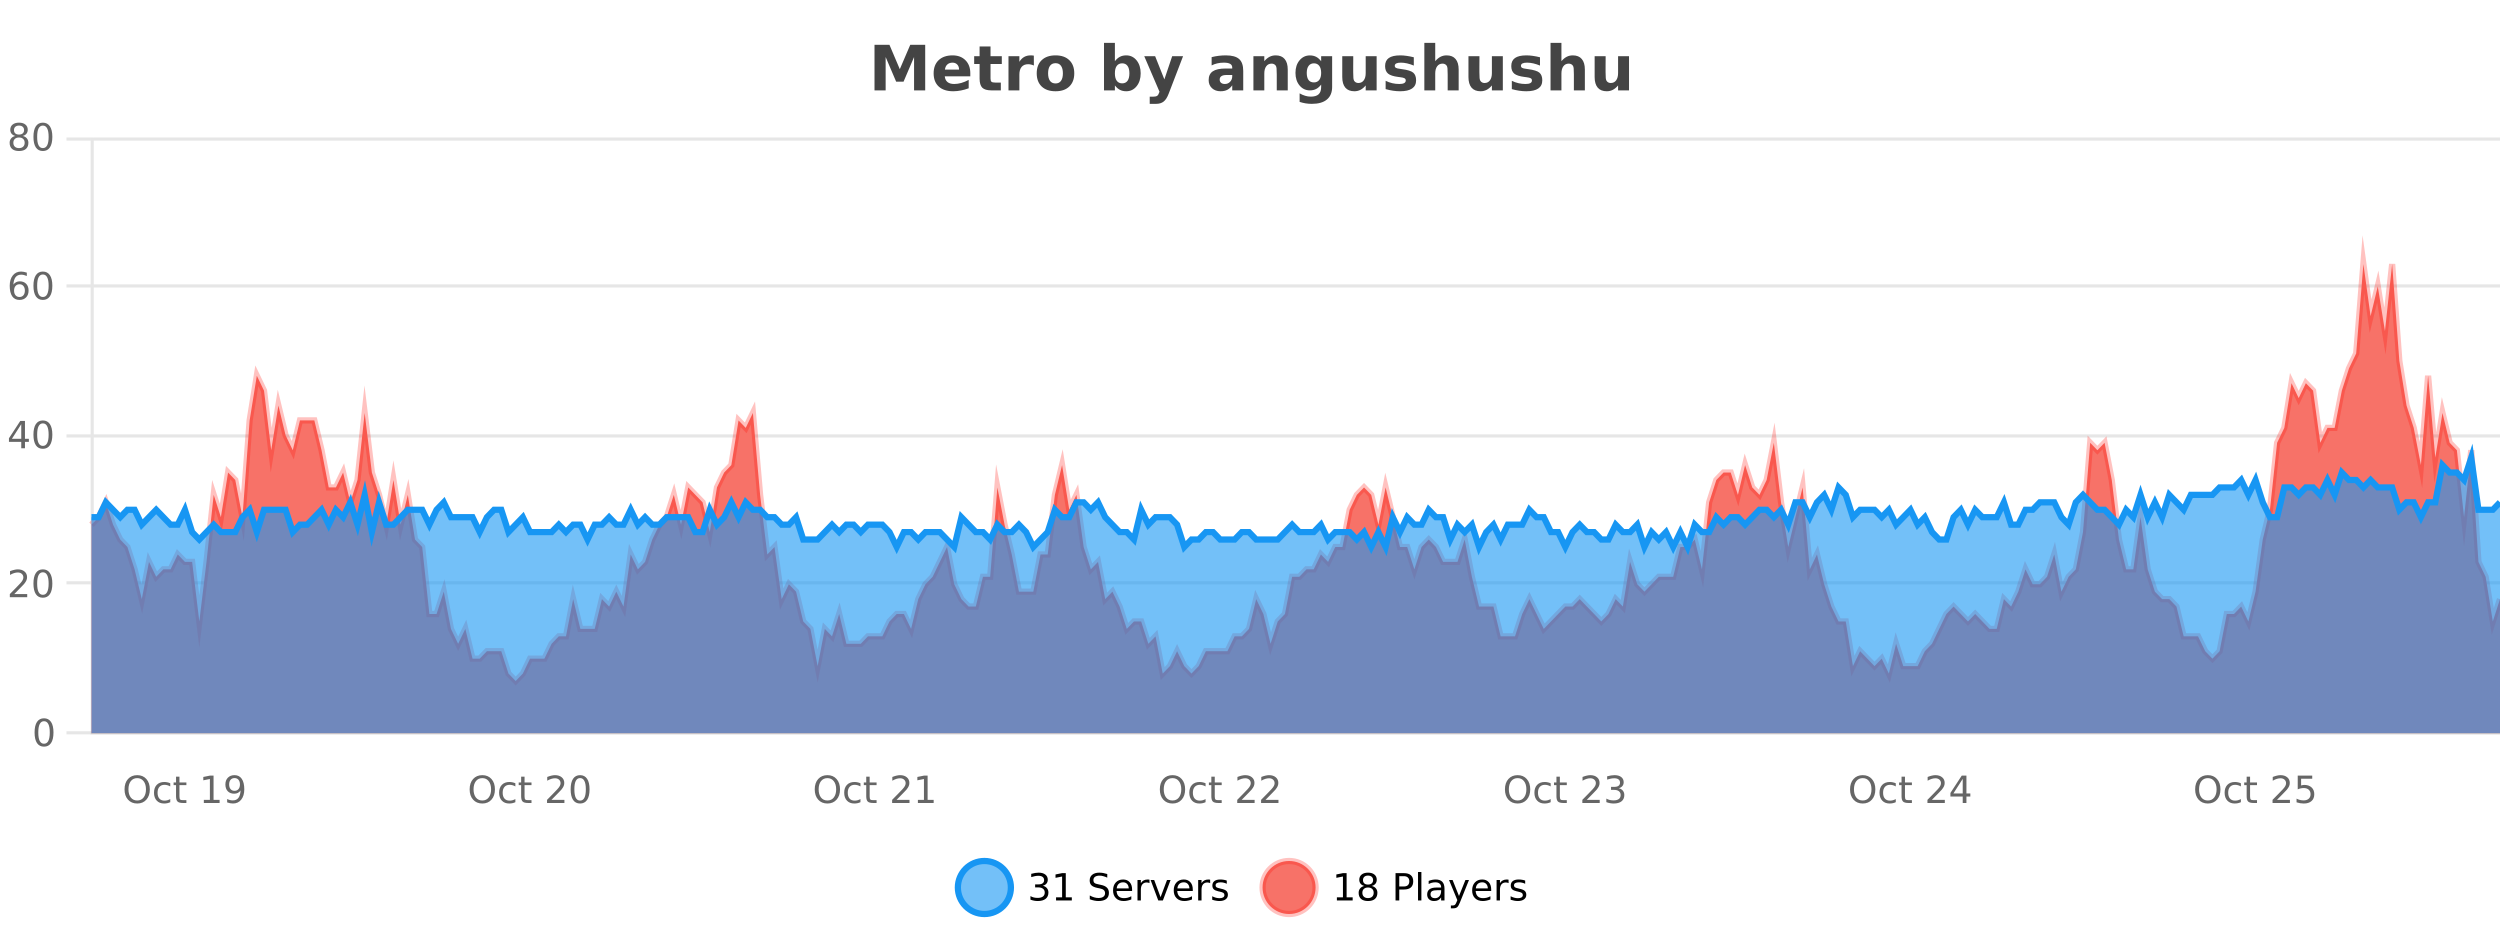 <?xml version="1.0" encoding="UTF-8"?>
<svg xmlns="http://www.w3.org/2000/svg" xmlns:xlink="http://www.w3.org/1999/xlink" width="800pt" height="300pt" viewBox="0 0 800 300" version="1.1">
<defs>
<clipPath id="clip1">
  <path d="M 278 263 L 352 263 L 352 300 L 278 300 Z M 278 263 "/>
</clipPath>
<clipPath id="clip2">
  <path d="M 375 263 L 450 263 L 450 300 L 375 300 Z M 375 263 "/>
</clipPath>
<clipPath id="clip3">
  <path d="M 29.27 84 L 800 84 L 800 234.602 L 29.27 234.602 Z M 29.27 84 "/>
</clipPath>
<clipPath id="clip4">
  <path d="M 28.27 56 L 800 56 L 800 235.602 L 28.27 235.602 Z M 28.27 56 "/>
</clipPath>
<clipPath id="clip5">
  <path d="M 29.27 146 L 800 146 L 800 234.602 L 29.27 234.602 Z M 29.27 146 "/>
</clipPath>
<clipPath id="clip6">
  <path d="M 28.27 118 L 800 118 L 800 204 L 28.27 204 Z M 28.27 118 "/>
</clipPath>
</defs>
<g id="surface780271">
<rect x="0" y="0" width="800" height="300" style="fill:rgb(100%,100%,100%);fill-opacity:1;stroke:none;"/>
<path style="fill:none;stroke-width:1;stroke-linecap:butt;stroke-linejoin:miter;stroke:rgb(0%,0%,0%);stroke-opacity:0.098;stroke-miterlimit:10;" d="M 30 234.5 L 800 234.5 "/>
<path style="fill:none;stroke-width:1;stroke-linecap:butt;stroke-linejoin:miter;stroke:rgb(0%,0%,0%);stroke-opacity:0.098;stroke-miterlimit:10;" d="M 21.27 234.5 L 29 234.5 "/>
<path style="fill:none;stroke-width:1;stroke-linecap:butt;stroke-linejoin:miter;stroke:rgb(0%,0%,0%);stroke-opacity:0.098;stroke-miterlimit:10;" d="M 30 186.5 L 800 186.5 "/>
<path style="fill:none;stroke-width:1;stroke-linecap:butt;stroke-linejoin:miter;stroke:rgb(0%,0%,0%);stroke-opacity:0.098;stroke-miterlimit:10;" d="M 21.27 186.5 L 29 186.5 "/>
<path style="fill:none;stroke-width:1;stroke-linecap:butt;stroke-linejoin:miter;stroke:rgb(0%,0%,0%);stroke-opacity:0.098;stroke-miterlimit:10;" d="M 30 139.5 L 800 139.5 "/>
<path style="fill:none;stroke-width:1;stroke-linecap:butt;stroke-linejoin:miter;stroke:rgb(0%,0%,0%);stroke-opacity:0.098;stroke-miterlimit:10;" d="M 21.27 139.5 L 29 139.5 "/>
<path style="fill:none;stroke-width:1;stroke-linecap:butt;stroke-linejoin:miter;stroke:rgb(0%,0%,0%);stroke-opacity:0.098;stroke-miterlimit:10;" d="M 30 91.5 L 800 91.5 "/>
<path style="fill:none;stroke-width:1;stroke-linecap:butt;stroke-linejoin:miter;stroke:rgb(0%,0%,0%);stroke-opacity:0.098;stroke-miterlimit:10;" d="M 21.27 91.5 L 29 91.5 "/>
<path style="fill:none;stroke-width:1;stroke-linecap:butt;stroke-linejoin:miter;stroke:rgb(0%,0%,0%);stroke-opacity:0.098;stroke-miterlimit:10;" d="M 30 44.5 L 800 44.5 "/>
<path style="fill:none;stroke-width:1;stroke-linecap:butt;stroke-linejoin:miter;stroke:rgb(0%,0%,0%);stroke-opacity:0.098;stroke-miterlimit:10;" d="M 21.27 44.5 L 29 44.5 "/>
<path style=" stroke:none;fill-rule:nonzero;fill:rgb(9.02%,58.824%,95.294%);fill-opacity:0.6;" d="M 323.488 284 C 323.488 288.688 319.688 292.484 315.004 292.484 C 310.316 292.484 306.52 288.688 306.52 284 C 306.52 279.312 310.316 275.516 315.004 275.516 C 319.688 275.516 323.488 279.312 323.488 284 Z M 323.488 284 "/>
<g clip-path="url(#clip1)" clip-rule="nonzero">
<path style="fill:none;stroke-width:2;stroke-linecap:butt;stroke-linejoin:miter;stroke:rgb(9.02%,58.824%,95.294%);stroke-opacity:1;stroke-miterlimit:10;" d="M 323.488 284 C 323.488 288.688 319.688 292.484 315.004 292.484 C 310.316 292.484 306.52 288.688 306.52 284 C 306.52 279.312 310.316 275.516 315.004 275.516 C 319.688 275.516 323.488 279.312 323.488 284 Z M 323.488 284 "/>
</g>
<path style=" stroke:none;fill-rule:nonzero;fill:rgb(0%,0%,0%);fill-opacity:1;" d="M 333.695 283.438 C 334.258 283.562 334.695 283.82 335.008 284.203 C 335.328 284.578 335.492 285.047 335.492 285.609 C 335.492 286.477 335.195 287.148 334.602 287.625 C 334.008 288.094 333.164 288.328 332.07 288.328 C 331.703 288.328 331.324 288.289 330.93 288.219 C 330.543 288.148 330.148 288.039 329.742 287.891 L 329.742 286.75 C 330.062 286.938 330.418 287.086 330.805 287.188 C 331.199 287.281 331.609 287.328 332.039 287.328 C 332.777 287.328 333.34 287.184 333.727 286.891 C 334.121 286.602 334.32 286.172 334.32 285.609 C 334.32 285.102 334.137 284.699 333.773 284.406 C 333.406 284.117 332.906 283.969 332.273 283.969 L 331.242 283.969 L 331.242 283 L 332.32 283 C 332.891 283 333.336 282.887 333.648 282.656 C 333.961 282.418 334.117 282.078 334.117 281.641 C 334.117 281.195 333.953 280.852 333.633 280.609 C 333.32 280.371 332.867 280.25 332.273 280.25 C 331.938 280.25 331.586 280.289 331.211 280.359 C 330.844 280.422 330.438 280.527 329.992 280.672 L 329.992 279.625 C 330.449 279.5 330.871 279.406 331.258 279.344 C 331.652 279.281 332.023 279.25 332.367 279.25 C 333.273 279.25 333.984 279.453 334.508 279.859 C 335.027 280.266 335.289 280.82 335.289 281.516 C 335.289 282.008 335.148 282.418 334.867 282.75 C 334.594 283.086 334.203 283.312 333.695 283.438 Z M 337.938 287.156 L 339.875 287.156 L 339.875 280.484 L 337.766 280.906 L 337.766 279.828 L 339.859 279.406 L 341.047 279.406 L 341.047 287.156 L 342.984 287.156 L 342.984 288.156 L 337.938 288.156 Z M 354.324 279.688 L 354.324 280.844 C 353.875 280.637 353.449 280.48 353.043 280.375 C 352.645 280.262 352.266 280.203 351.902 280.203 C 351.254 280.203 350.754 280.328 350.402 280.578 C 350.059 280.828 349.887 281.188 349.887 281.656 C 349.887 282.043 350 282.336 350.23 282.531 C 350.457 282.73 350.902 282.887 351.559 283 L 352.262 283.156 C 353.145 283.324 353.797 283.621 354.215 284.047 C 354.641 284.465 354.855 285.027 354.855 285.734 C 354.855 286.59 354.566 287.234 353.996 287.672 C 353.434 288.109 352.598 288.328 351.496 288.328 C 351.09 288.328 350.652 288.281 350.184 288.188 C 349.715 288.094 349.23 287.953 348.73 287.766 L 348.73 286.547 C 349.207 286.82 349.676 287.023 350.137 287.156 C 350.605 287.293 351.059 287.359 351.496 287.359 C 352.172 287.359 352.691 287.23 353.059 286.969 C 353.434 286.699 353.621 286.32 353.621 285.828 C 353.621 285.402 353.484 285.07 353.215 284.828 C 352.953 284.578 352.52 284.398 351.918 284.281 L 351.199 284.141 C 350.312 283.965 349.672 283.688 349.277 283.312 C 348.891 282.938 348.699 282.418 348.699 281.75 C 348.699 280.969 348.969 280.359 349.512 279.922 C 350.051 279.477 350.801 279.25 351.762 279.25 C 352.176 279.25 352.594 279.289 353.012 279.359 C 353.438 279.434 353.875 279.543 354.324 279.688 Z M 362.27 284.609 L 362.27 285.125 L 357.301 285.125 C 357.352 285.875 357.574 286.445 357.973 286.828 C 358.379 287.215 358.934 287.406 359.645 287.406 C 360.059 287.406 360.461 287.359 360.848 287.266 C 361.242 287.164 361.633 287.008 362.02 286.797 L 362.02 287.828 C 361.621 287.984 361.223 288.105 360.816 288.188 C 360.41 288.281 359.996 288.328 359.582 288.328 C 358.539 288.328 357.711 288.027 357.098 287.422 C 356.48 286.809 356.176 285.98 356.176 284.938 C 356.176 283.867 356.465 283.016 357.051 282.391 C 357.633 281.758 358.414 281.438 359.395 281.438 C 360.277 281.438 360.977 281.727 361.488 282.297 C 362.008 282.859 362.27 283.633 362.27 284.609 Z M 361.191 284.281 C 361.18 283.699 361.012 283.23 360.691 282.875 C 360.367 282.523 359.941 282.344 359.41 282.344 C 358.805 282.344 358.32 282.516 357.957 282.859 C 357.602 283.203 357.398 283.684 357.348 284.297 Z M 367.84 282.594 C 367.715 282.531 367.578 282.484 367.434 282.453 C 367.297 282.414 367.141 282.391 366.965 282.391 C 366.359 282.391 365.891 282.59 365.559 282.984 C 365.234 283.383 365.074 283.953 365.074 284.703 L 365.074 288.156 L 363.996 288.156 L 363.996 281.594 L 365.074 281.594 L 365.074 282.609 C 365.301 282.215 365.598 281.922 365.965 281.734 C 366.328 281.539 366.77 281.438 367.293 281.438 C 367.363 281.438 367.441 281.445 367.527 281.453 C 367.621 281.465 367.719 281.48 367.824 281.5 Z M 368.195 281.594 L 369.336 281.594 L 371.383 287.094 L 373.445 281.594 L 374.586 281.594 L 372.117 288.156 L 370.648 288.156 Z M 381.688 284.609 L 381.688 285.125 L 376.719 285.125 C 376.77 285.875 376.992 286.445 377.391 286.828 C 377.797 287.215 378.352 287.406 379.062 287.406 C 379.477 287.406 379.879 287.359 380.266 287.266 C 380.66 287.164 381.051 287.008 381.438 286.797 L 381.438 287.828 C 381.039 287.984 380.641 288.105 380.234 288.188 C 379.828 288.281 379.414 288.328 379 288.328 C 377.957 288.328 377.129 288.027 376.516 287.422 C 375.898 286.809 375.594 285.98 375.594 284.938 C 375.594 283.867 375.883 283.016 376.469 282.391 C 377.051 281.758 377.832 281.438 378.812 281.438 C 379.695 281.438 380.395 281.727 380.906 282.297 C 381.426 282.859 381.688 283.633 381.688 284.609 Z M 380.609 284.281 C 380.598 283.699 380.43 283.23 380.109 282.875 C 379.785 282.523 379.359 282.344 378.828 282.344 C 378.223 282.344 377.738 282.516 377.375 282.859 C 377.02 283.203 376.816 283.684 376.766 284.297 Z M 387.258 282.594 C 387.133 282.531 386.996 282.484 386.852 282.453 C 386.715 282.414 386.559 282.391 386.383 282.391 C 385.777 282.391 385.309 282.59 384.977 282.984 C 384.652 283.383 384.492 283.953 384.492 284.703 L 384.492 288.156 L 383.414 288.156 L 383.414 281.594 L 384.492 281.594 L 384.492 282.609 C 384.719 282.215 385.016 281.922 385.383 281.734 C 385.746 281.539 386.188 281.438 386.711 281.438 C 386.781 281.438 386.859 281.445 386.945 281.453 C 387.039 281.465 387.137 281.48 387.242 281.5 Z M 392.566 281.781 L 392.566 282.812 C 392.262 282.656 391.945 282.543 391.613 282.469 C 391.289 282.387 390.949 282.344 390.598 282.344 C 390.066 282.344 389.664 282.43 389.395 282.594 C 389.121 282.75 388.988 282.996 388.988 283.328 C 388.988 283.578 389.082 283.777 389.27 283.922 C 389.465 284.059 389.855 284.188 390.441 284.312 L 390.801 284.406 C 391.57 284.562 392.117 284.793 392.441 285.094 C 392.762 285.398 392.926 285.812 392.926 286.344 C 392.926 286.961 392.68 287.445 392.191 287.797 C 391.711 288.152 391.051 288.328 390.207 288.328 C 389.852 288.328 389.48 288.289 389.098 288.219 C 388.723 288.156 388.324 288.059 387.91 287.922 L 387.91 286.797 C 388.305 287.008 388.695 287.164 389.082 287.266 C 389.465 287.371 389.852 287.422 390.238 287.422 C 390.738 287.422 391.121 287.34 391.395 287.172 C 391.676 286.996 391.816 286.746 391.816 286.422 C 391.816 286.133 391.715 285.906 391.52 285.75 C 391.32 285.594 390.887 285.445 390.223 285.297 L 389.848 285.219 C 389.18 285.074 388.695 284.855 388.395 284.562 C 388.102 284.273 387.957 283.875 387.957 283.375 C 387.957 282.75 388.176 282.273 388.613 281.938 C 389.051 281.605 389.668 281.438 390.473 281.438 C 390.867 281.438 391.242 281.469 391.598 281.531 C 391.949 281.586 392.273 281.668 392.566 281.781 Z M 325.004 277.016 "/>
<path style=" stroke:none;fill-rule:nonzero;fill:rgb(96.863%,44.706%,40.784%);fill-opacity:1;" d="M 420.988 284 C 420.988 288.688 417.191 292.484 412.504 292.484 C 407.82 292.484 404.02 288.688 404.02 284 C 404.02 279.312 407.82 275.516 412.504 275.516 C 417.191 275.516 420.988 279.312 420.988 284 Z M 420.988 284 "/>
<g clip-path="url(#clip2)" clip-rule="nonzero">
<path style="fill:none;stroke-width:2;stroke-linecap:butt;stroke-linejoin:miter;stroke:rgb(100%,4.706%,0%);stroke-opacity:0.247;stroke-miterlimit:10;" d="M 420.988 284 C 420.988 288.688 417.191 292.484 412.504 292.484 C 407.82 292.484 404.02 288.688 404.02 284 C 404.02 279.312 407.82 275.516 412.504 275.516 C 417.191 275.516 420.988 279.312 420.988 284 Z M 420.988 284 "/>
</g>
<path style=" stroke:none;fill-rule:nonzero;fill:rgb(0%,0%,0%);fill-opacity:1;" d="M 427.805 287.156 L 429.742 287.156 L 429.742 280.484 L 427.633 280.906 L 427.633 279.828 L 429.727 279.406 L 430.914 279.406 L 430.914 287.156 L 432.852 287.156 L 432.852 288.156 L 427.805 288.156 Z M 437.766 284 C 437.203 284 436.758 284.152 436.438 284.453 C 436.113 284.758 435.953 285.168 435.953 285.688 C 435.953 286.219 436.113 286.637 436.438 286.938 C 436.758 287.242 437.203 287.391 437.766 287.391 C 438.328 287.391 438.77 287.242 439.094 286.938 C 439.414 286.637 439.578 286.219 439.578 285.688 C 439.578 285.168 439.414 284.758 439.094 284.453 C 438.781 284.152 438.336 284 437.766 284 Z M 436.578 283.5 C 436.078 283.375 435.68 283.141 435.391 282.797 C 435.109 282.445 434.969 282.016 434.969 281.516 C 434.969 280.82 435.219 280.266 435.719 279.859 C 436.219 279.453 436.898 279.25 437.766 279.25 C 438.641 279.25 439.32 279.453 439.812 279.859 C 440.312 280.266 440.562 280.82 440.562 281.516 C 440.562 282.016 440.422 282.445 440.141 282.797 C 439.859 283.141 439.461 283.375 438.953 283.5 C 439.523 283.637 439.969 283.898 440.281 284.281 C 440.602 284.668 440.766 285.137 440.766 285.688 C 440.766 286.543 440.504 287.199 439.984 287.656 C 439.473 288.105 438.734 288.328 437.766 288.328 C 436.805 288.328 436.066 288.105 435.547 287.656 C 435.023 287.199 434.766 286.543 434.766 285.688 C 434.766 285.137 434.926 284.668 435.25 284.281 C 435.57 283.898 436.016 283.637 436.578 283.5 Z M 436.156 281.625 C 436.156 282.086 436.297 282.438 436.578 282.688 C 436.859 282.938 437.254 283.062 437.766 283.062 C 438.273 283.062 438.672 282.938 438.953 282.688 C 439.242 282.438 439.391 282.086 439.391 281.625 C 439.391 281.18 439.242 280.828 438.953 280.578 C 438.672 280.32 438.273 280.188 437.766 280.188 C 437.254 280.188 436.859 280.32 436.578 280.578 C 436.297 280.828 436.156 281.18 436.156 281.625 Z M 447.762 280.375 L 447.762 283.672 L 449.246 283.672 C 449.797 283.672 450.223 283.531 450.527 283.25 C 450.828 282.961 450.98 282.547 450.98 282.016 C 450.98 281.496 450.828 281.094 450.527 280.812 C 450.223 280.523 449.797 280.375 449.246 280.375 Z M 446.574 279.406 L 449.246 279.406 C 450.234 279.406 450.98 279.633 451.48 280.078 C 451.98 280.516 452.23 281.164 452.23 282.016 C 452.23 282.883 451.98 283.539 451.48 283.984 C 450.98 284.422 450.234 284.641 449.246 284.641 L 447.762 284.641 L 447.762 288.156 L 446.574 288.156 Z M 453.766 279.031 L 454.844 279.031 L 454.844 288.156 L 453.766 288.156 Z M 460.082 284.859 C 459.215 284.859 458.613 284.961 458.27 285.156 C 457.934 285.355 457.77 285.695 457.77 286.172 C 457.77 286.559 457.895 286.867 458.145 287.094 C 458.402 287.312 458.746 287.422 459.176 287.422 C 459.777 287.422 460.258 287.215 460.613 286.797 C 460.977 286.371 461.16 285.805 461.16 285.094 L 461.16 284.859 Z M 462.238 284.406 L 462.238 288.156 L 461.16 288.156 L 461.16 287.156 C 460.91 287.555 460.602 287.852 460.238 288.047 C 459.871 288.234 459.426 288.328 458.895 288.328 C 458.215 288.328 457.68 288.141 457.285 287.766 C 456.887 287.383 456.691 286.875 456.691 286.25 C 456.691 285.512 456.934 284.953 457.426 284.578 C 457.926 284.203 458.664 284.016 459.645 284.016 L 461.16 284.016 L 461.16 283.906 C 461.16 283.406 460.992 283.023 460.66 282.75 C 460.336 282.48 459.883 282.344 459.301 282.344 C 458.926 282.344 458.555 282.391 458.191 282.484 C 457.836 282.578 457.496 282.715 457.176 282.891 L 457.176 281.891 C 457.57 281.734 457.949 281.621 458.316 281.547 C 458.691 281.477 459.055 281.438 459.41 281.438 C 460.355 281.438 461.066 281.684 461.535 282.172 C 462.004 282.664 462.238 283.406 462.238 284.406 Z M 467.188 288.766 C 466.883 289.547 466.586 290.055 466.297 290.297 C 466.004 290.535 465.617 290.656 465.141 290.656 L 464.281 290.656 L 464.281 289.75 L 464.906 289.75 C 465.207 289.75 465.438 289.676 465.594 289.531 C 465.758 289.395 465.941 289.066 466.141 288.547 L 466.344 288.047 L 463.688 281.594 L 464.828 281.594 L 466.875 286.719 L 468.938 281.594 L 470.078 281.594 Z M 477.18 284.609 L 477.18 285.125 L 472.211 285.125 C 472.262 285.875 472.484 286.445 472.883 286.828 C 473.289 287.215 473.844 287.406 474.555 287.406 C 474.969 287.406 475.371 287.359 475.758 287.266 C 476.152 287.164 476.543 287.008 476.93 286.797 L 476.93 287.828 C 476.531 287.984 476.133 288.105 475.727 288.188 C 475.32 288.281 474.906 288.328 474.492 288.328 C 473.449 288.328 472.621 288.027 472.008 287.422 C 471.391 286.809 471.086 285.98 471.086 284.938 C 471.086 283.867 471.375 283.016 471.961 282.391 C 472.543 281.758 473.324 281.438 474.305 281.438 C 475.188 281.438 475.887 281.727 476.398 282.297 C 476.918 282.859 477.18 283.633 477.18 284.609 Z M 476.102 284.281 C 476.09 283.699 475.922 283.23 475.602 282.875 C 475.277 282.523 474.852 282.344 474.32 282.344 C 473.715 282.344 473.23 282.516 472.867 282.859 C 472.512 283.203 472.309 283.684 472.258 284.297 Z M 482.75 282.594 C 482.625 282.531 482.488 282.484 482.344 282.453 C 482.207 282.414 482.051 282.391 481.875 282.391 C 481.27 282.391 480.801 282.59 480.469 282.984 C 480.145 283.383 479.984 283.953 479.984 284.703 L 479.984 288.156 L 478.906 288.156 L 478.906 281.594 L 479.984 281.594 L 479.984 282.609 C 480.211 282.215 480.508 281.922 480.875 281.734 C 481.238 281.539 481.68 281.438 482.203 281.438 C 482.273 281.438 482.352 281.445 482.438 281.453 C 482.531 281.465 482.629 281.48 482.734 281.5 Z M 488.055 281.781 L 488.055 282.812 C 487.75 282.656 487.434 282.543 487.102 282.469 C 486.777 282.387 486.438 282.344 486.086 282.344 C 485.555 282.344 485.152 282.43 484.883 282.594 C 484.609 282.75 484.477 282.996 484.477 283.328 C 484.477 283.578 484.57 283.777 484.758 283.922 C 484.953 284.059 485.344 284.188 485.93 284.312 L 486.289 284.406 C 487.059 284.562 487.605 284.793 487.93 285.094 C 488.25 285.398 488.414 285.812 488.414 286.344 C 488.414 286.961 488.168 287.445 487.68 287.797 C 487.199 288.152 486.539 288.328 485.695 288.328 C 485.34 288.328 484.969 288.289 484.586 288.219 C 484.211 288.156 483.812 288.059 483.398 287.922 L 483.398 286.797 C 483.793 287.008 484.184 287.164 484.57 287.266 C 484.953 287.371 485.34 287.422 485.727 287.422 C 486.227 287.422 486.609 287.34 486.883 287.172 C 487.164 286.996 487.305 286.746 487.305 286.422 C 487.305 286.133 487.203 285.906 487.008 285.75 C 486.809 285.594 486.375 285.445 485.711 285.297 L 485.336 285.219 C 484.668 285.074 484.184 284.855 483.883 284.562 C 483.59 284.273 483.445 283.875 483.445 283.375 C 483.445 282.75 483.664 282.273 484.102 281.938 C 484.539 281.605 485.156 281.438 485.961 281.438 C 486.355 281.438 486.73 281.469 487.086 281.531 C 487.438 281.586 487.762 281.668 488.055 281.781 Z M 422.504 277.016 "/>
<path style=" stroke:none;fill-rule:nonzero;fill:rgb(26.667%,26.667%,26.667%);fill-opacity:1;" d="M 279.844 14.344 L 284.625 14.344 L 287.938 22.141 L 291.281 14.344 L 296.062 14.344 L 296.062 28.922 L 292.5 28.922 L 292.5 18.25 L 289.141 26.125 L 286.766 26.125 L 283.406 18.25 L 283.406 28.922 L 279.844 28.922 Z M 310.496 23.422 L 310.496 24.422 L 302.324 24.422 C 302.406 25.246 302.703 25.859 303.215 26.266 C 303.723 26.672 304.434 26.875 305.34 26.875 C 306.078 26.875 306.832 26.766 307.605 26.547 C 308.375 26.328 309.168 26 309.98 25.562 L 309.98 28.25 C 309.156 28.562 308.328 28.797 307.496 28.953 C 306.672 29.117 305.848 29.203 305.027 29.203 C 303.047 29.203 301.504 28.703 300.402 27.703 C 299.309 26.695 298.762 25.281 298.762 23.469 C 298.762 21.68 299.297 20.273 300.371 19.25 C 301.453 18.23 302.938 17.719 304.824 17.719 C 306.543 17.719 307.918 18.242 308.949 19.281 C 309.98 20.312 310.496 21.695 310.496 23.422 Z M 306.902 22.266 C 306.902 21.602 306.707 21.062 306.324 20.656 C 305.938 20.25 305.434 20.047 304.809 20.047 C 304.129 20.047 303.578 20.242 303.152 20.625 C 302.734 21 302.473 21.547 302.371 22.266 Z M 316.969 14.875 L 316.969 17.984 L 320.578 17.984 L 320.578 20.484 L 316.969 20.484 L 316.969 25.125 C 316.969 25.637 317.066 25.98 317.266 26.156 C 317.473 26.336 317.875 26.422 318.469 26.422 L 320.266 26.422 L 320.266 28.922 L 317.266 28.922 C 315.891 28.922 314.91 28.637 314.328 28.062 C 313.754 27.48 313.469 26.5 313.469 25.125 L 313.469 20.484 L 311.734 20.484 L 311.734 17.984 L 313.469 17.984 L 313.469 14.875 Z M 330.84 20.969 C 330.527 20.824 330.219 20.719 329.918 20.656 C 329.613 20.586 329.312 20.547 329.012 20.547 C 328.105 20.547 327.406 20.836 326.918 21.406 C 326.438 21.98 326.199 22.805 326.199 23.875 L 326.199 28.922 L 322.715 28.922 L 322.715 17.984 L 326.199 17.984 L 326.199 19.781 C 326.645 19.062 327.16 18.543 327.746 18.219 C 328.328 17.887 329.027 17.719 329.84 17.719 C 329.965 17.719 330.094 17.727 330.23 17.734 C 330.363 17.746 330.562 17.766 330.824 17.797 Z M 337.781 20.219 C 337 20.219 336.406 20.5 336 21.062 C 335.594 21.617 335.391 22.418 335.391 23.469 C 335.391 24.512 335.594 25.312 336 25.875 C 336.406 26.43 337 26.703 337.781 26.703 C 338.539 26.703 339.117 26.43 339.516 25.875 C 339.922 25.312 340.125 24.512 340.125 23.469 C 340.125 22.418 339.922 21.617 339.516 21.062 C 339.117 20.5 338.539 20.219 337.781 20.219 Z M 337.781 17.719 C 339.656 17.719 341.117 18.23 342.172 19.25 C 343.234 20.262 343.766 21.668 343.766 23.469 C 343.766 25.262 343.234 26.668 342.172 27.688 C 341.117 28.699 339.656 29.203 337.781 29.203 C 335.883 29.203 334.406 28.699 333.344 27.688 C 332.281 26.668 331.75 25.262 331.75 23.469 C 331.75 21.668 332.281 20.262 333.344 19.25 C 334.406 18.23 335.883 17.719 337.781 17.719 Z M 359.094 26.672 C 359.844 26.672 360.414 26.402 360.812 25.859 C 361.207 25.309 361.406 24.512 361.406 23.469 C 361.406 22.43 361.207 21.637 360.812 21.094 C 360.414 20.543 359.844 20.266 359.094 20.266 C 358.344 20.266 357.766 20.543 357.359 21.094 C 356.961 21.637 356.766 22.43 356.766 23.469 C 356.766 24.5 356.961 25.293 357.359 25.844 C 357.766 26.398 358.344 26.672 359.094 26.672 Z M 356.766 19.578 C 357.254 18.945 357.789 18.477 358.375 18.172 C 358.957 17.871 359.629 17.719 360.391 17.719 C 361.742 17.719 362.852 18.258 363.719 19.328 C 364.582 20.402 365.016 21.781 365.016 23.469 C 365.016 25.148 364.582 26.523 363.719 27.594 C 362.852 28.668 361.742 29.203 360.391 29.203 C 359.629 29.203 358.957 29.051 358.375 28.75 C 357.789 28.449 357.254 27.98 356.766 27.344 L 356.766 28.922 L 353.281 28.922 L 353.281 13.719 L 356.766 13.719 Z M 366.16 17.984 L 369.645 17.984 L 372.598 25.406 L 375.098 17.984 L 378.582 17.984 L 373.988 29.953 C 373.527 31.172 372.988 32.02 372.363 32.5 C 371.746 32.988 370.941 33.234 369.941 33.234 L 367.91 33.234 L 367.91 30.938 L 369.004 30.938 C 369.598 30.938 370.027 30.844 370.301 30.656 C 370.57 30.469 370.777 30.129 370.926 29.641 L 371.035 29.344 Z M 392.488 24 C 391.758 24 391.211 24.125 390.848 24.375 C 390.48 24.617 390.301 24.98 390.301 25.469 C 390.301 25.906 390.445 26.25 390.738 26.5 C 391.039 26.75 391.449 26.875 391.973 26.875 C 392.629 26.875 393.18 26.641 393.629 26.172 C 394.086 25.703 394.316 25.117 394.316 24.406 L 394.316 24 Z M 397.832 22.688 L 397.832 28.922 L 394.316 28.922 L 394.316 27.297 C 393.848 27.965 393.316 28.449 392.723 28.75 C 392.137 29.051 391.426 29.203 390.582 29.203 C 389.457 29.203 388.539 28.875 387.832 28.219 C 387.121 27.555 386.77 26.695 386.77 25.641 C 386.77 24.359 387.207 23.422 388.082 22.828 C 388.965 22.227 390.355 21.922 392.254 21.922 L 394.316 21.922 L 394.316 21.641 C 394.316 21.09 394.098 20.688 393.66 20.438 C 393.223 20.18 392.539 20.047 391.613 20.047 C 390.863 20.047 390.164 20.125 389.52 20.281 C 388.871 20.43 388.273 20.648 387.723 20.938 L 387.723 18.281 C 388.473 18.094 389.223 17.953 389.973 17.859 C 390.73 17.766 391.492 17.719 392.254 17.719 C 394.223 17.719 395.645 18.109 396.52 18.891 C 397.395 19.664 397.832 20.93 397.832 22.688 Z M 412.078 22.266 L 412.078 28.922 L 408.562 28.922 L 408.562 23.828 C 408.562 22.883 408.539 22.23 408.5 21.875 C 408.457 21.512 408.383 21.246 408.281 21.078 C 408.145 20.852 407.957 20.672 407.719 20.547 C 407.488 20.422 407.223 20.359 406.922 20.359 C 406.191 20.359 405.617 20.641 405.203 21.203 C 404.785 21.766 404.578 22.547 404.578 23.547 L 404.578 28.922 L 401.094 28.922 L 401.094 17.984 L 404.578 17.984 L 404.578 19.578 C 405.109 18.945 405.672 18.477 406.266 18.172 C 406.859 17.871 407.508 17.719 408.219 17.719 C 409.488 17.719 410.445 18.109 411.094 18.891 C 411.75 19.664 412.078 20.789 412.078 22.266 Z M 422.77 27.062 C 422.289 27.699 421.758 28.168 421.176 28.469 C 420.59 28.773 419.918 28.922 419.16 28.922 C 417.824 28.922 416.723 28.398 415.848 27.344 C 414.98 26.293 414.551 24.953 414.551 23.328 C 414.551 21.695 414.98 20.355 415.848 19.312 C 416.723 18.262 417.824 17.734 419.16 17.734 C 419.918 17.734 420.59 17.887 421.176 18.188 C 421.758 18.492 422.289 18.965 422.77 19.609 L 422.77 17.984 L 426.285 17.984 L 426.285 27.812 C 426.285 29.57 425.727 30.914 424.613 31.844 C 423.508 32.77 421.898 33.234 419.785 33.234 C 419.105 33.234 418.445 33.18 417.801 33.078 C 417.164 32.973 416.523 32.816 415.879 32.609 L 415.879 29.875 C 416.492 30.227 417.09 30.488 417.676 30.656 C 418.258 30.832 418.848 30.922 419.441 30.922 C 420.586 30.922 421.426 30.672 421.957 30.172 C 422.496 29.672 422.77 28.887 422.77 27.812 Z M 420.457 20.266 C 419.738 20.266 419.176 20.531 418.77 21.062 C 418.363 21.594 418.16 22.352 418.16 23.328 C 418.16 24.328 418.352 25.09 418.738 25.609 C 419.133 26.121 419.707 26.375 420.457 26.375 C 421.184 26.375 421.754 26.109 422.16 25.578 C 422.566 25.047 422.77 24.297 422.77 23.328 C 422.77 22.352 422.566 21.594 422.16 21.062 C 421.754 20.531 421.184 20.266 420.457 20.266 Z M 429.523 24.656 L 429.523 17.984 L 433.039 17.984 L 433.039 19.078 C 433.039 19.672 433.031 20.418 433.023 21.312 C 433.023 22.211 433.023 22.805 433.023 23.094 C 433.023 23.98 433.043 24.617 433.086 25 C 433.137 25.387 433.215 25.668 433.32 25.844 C 433.465 26.074 433.652 26.25 433.883 26.375 C 434.109 26.5 434.375 26.562 434.68 26.562 C 435.406 26.562 435.98 26.281 436.398 25.719 C 436.812 25.156 437.023 24.383 437.023 23.391 L 437.023 17.984 L 440.523 17.984 L 440.523 28.922 L 437.023 28.922 L 437.023 27.344 C 436.492 27.98 435.93 28.449 435.336 28.75 C 434.75 29.051 434.105 29.203 433.398 29.203 C 432.137 29.203 431.172 28.82 430.508 28.047 C 429.852 27.266 429.523 26.137 429.523 24.656 Z M 452.418 18.328 L 452.418 20.984 C 451.676 20.672 450.957 20.438 450.262 20.281 C 449.562 20.125 448.902 20.047 448.277 20.047 C 447.621 20.047 447.129 20.133 446.809 20.297 C 446.484 20.465 446.324 20.719 446.324 21.062 C 446.324 21.344 446.441 21.559 446.684 21.703 C 446.934 21.852 447.371 21.961 447.996 22.031 L 448.621 22.125 C 450.41 22.355 451.613 22.73 452.23 23.25 C 452.844 23.773 453.152 24.59 453.152 25.703 C 453.152 26.871 452.719 27.746 451.855 28.328 C 451 28.914 449.723 29.203 448.027 29.203 C 447.297 29.203 446.547 29.145 445.777 29.031 C 445.004 28.918 444.215 28.746 443.402 28.516 L 443.402 25.859 C 444.098 26.203 444.812 26.461 445.543 26.625 C 446.27 26.793 447.016 26.875 447.777 26.875 C 448.465 26.875 448.98 26.781 449.324 26.594 C 449.668 26.406 449.84 26.125 449.84 25.75 C 449.84 25.438 449.719 25.211 449.48 25.062 C 449.238 24.906 448.766 24.789 448.059 24.703 L 447.449 24.625 C 445.887 24.43 444.793 24.07 444.168 23.547 C 443.543 23.016 443.23 22.215 443.23 21.141 C 443.23 19.984 443.625 19.125 444.418 18.562 C 445.219 18 446.438 17.719 448.074 17.719 C 448.719 17.719 449.395 17.773 450.105 17.875 C 450.812 17.969 451.582 18.121 452.418 18.328 Z M 466.773 22.266 L 466.773 28.922 L 463.258 28.922 L 463.258 23.844 C 463.258 22.887 463.234 22.23 463.195 21.875 C 463.152 21.512 463.078 21.246 462.977 21.078 C 462.84 20.852 462.652 20.672 462.414 20.547 C 462.184 20.422 461.918 20.359 461.617 20.359 C 460.887 20.359 460.312 20.641 459.898 21.203 C 459.48 21.766 459.273 22.547 459.273 23.547 L 459.273 28.922 L 455.789 28.922 L 455.789 13.719 L 459.273 13.719 L 459.273 19.578 C 459.805 18.945 460.367 18.477 460.961 18.172 C 461.555 17.871 462.203 17.719 462.914 17.719 C 464.184 17.719 465.141 18.109 465.789 18.891 C 466.445 19.664 466.773 20.789 466.773 22.266 Z M 469.906 24.656 L 469.906 17.984 L 473.422 17.984 L 473.422 19.078 C 473.422 19.672 473.414 20.418 473.406 21.312 C 473.406 22.211 473.406 22.805 473.406 23.094 C 473.406 23.98 473.426 24.617 473.469 25 C 473.52 25.387 473.598 25.668 473.703 25.844 C 473.848 26.074 474.035 26.25 474.266 26.375 C 474.492 26.5 474.758 26.562 475.062 26.562 C 475.789 26.562 476.363 26.281 476.781 25.719 C 477.195 25.156 477.406 24.383 477.406 23.391 L 477.406 17.984 L 480.906 17.984 L 480.906 28.922 L 477.406 28.922 L 477.406 27.344 C 476.875 27.98 476.312 28.449 475.719 28.75 C 475.133 29.051 474.488 29.203 473.781 29.203 C 472.52 29.203 471.555 28.82 470.891 28.047 C 470.234 27.266 469.906 26.137 469.906 24.656 Z M 492.797 18.328 L 492.797 20.984 C 492.055 20.672 491.336 20.438 490.641 20.281 C 489.941 20.125 489.281 20.047 488.656 20.047 C 488 20.047 487.508 20.133 487.188 20.297 C 486.863 20.465 486.703 20.719 486.703 21.062 C 486.703 21.344 486.82 21.559 487.062 21.703 C 487.312 21.852 487.75 21.961 488.375 22.031 L 489 22.125 C 490.789 22.355 491.992 22.73 492.609 23.25 C 493.223 23.773 493.531 24.59 493.531 25.703 C 493.531 26.871 493.098 27.746 492.234 28.328 C 491.379 28.914 490.102 29.203 488.406 29.203 C 487.676 29.203 486.926 29.145 486.156 29.031 C 485.383 28.918 484.594 28.746 483.781 28.516 L 483.781 25.859 C 484.477 26.203 485.191 26.461 485.922 26.625 C 486.648 26.793 487.395 26.875 488.156 26.875 C 488.844 26.875 489.359 26.781 489.703 26.594 C 490.047 26.406 490.219 26.125 490.219 25.75 C 490.219 25.438 490.098 25.211 489.859 25.062 C 489.617 24.906 489.145 24.789 488.438 24.703 L 487.828 24.625 C 486.266 24.43 485.172 24.07 484.547 23.547 C 483.922 23.016 483.609 22.215 483.609 21.141 C 483.609 19.984 484.004 19.125 484.797 18.562 C 485.598 18 486.816 17.719 488.453 17.719 C 489.098 17.719 489.773 17.773 490.484 17.875 C 491.191 17.969 491.961 18.121 492.797 18.328 Z M 507.156 22.266 L 507.156 28.922 L 503.641 28.922 L 503.641 23.844 C 503.641 22.887 503.617 22.23 503.578 21.875 C 503.535 21.512 503.461 21.246 503.359 21.078 C 503.223 20.852 503.035 20.672 502.797 20.547 C 502.566 20.422 502.301 20.359 502 20.359 C 501.27 20.359 500.695 20.641 500.281 21.203 C 499.863 21.766 499.656 22.547 499.656 23.547 L 499.656 28.922 L 496.172 28.922 L 496.172 13.719 L 499.656 13.719 L 499.656 19.578 C 500.188 18.945 500.75 18.477 501.344 18.172 C 501.938 17.871 502.586 17.719 503.297 17.719 C 504.566 17.719 505.523 18.109 506.172 18.891 C 506.828 19.664 507.156 20.789 507.156 22.266 Z M 510.285 24.656 L 510.285 17.984 L 513.801 17.984 L 513.801 19.078 C 513.801 19.672 513.793 20.418 513.785 21.312 C 513.785 22.211 513.785 22.805 513.785 23.094 C 513.785 23.98 513.805 24.617 513.848 25 C 513.898 25.387 513.977 25.668 514.082 25.844 C 514.227 26.074 514.414 26.25 514.645 26.375 C 514.871 26.5 515.137 26.562 515.441 26.562 C 516.168 26.562 516.742 26.281 517.16 25.719 C 517.574 25.156 517.785 24.383 517.785 23.391 L 517.785 17.984 L 521.285 17.984 L 521.285 28.922 L 517.785 28.922 L 517.785 27.344 C 517.254 27.98 516.691 28.449 516.098 28.75 C 515.512 29.051 514.867 29.203 514.16 29.203 C 512.898 29.203 511.934 28.82 511.27 28.047 C 510.613 27.266 510.285 26.137 510.285 24.656 Z M 278 10.359 "/>
<path style="fill:none;stroke-width:1;stroke-linecap:butt;stroke-linejoin:miter;stroke:rgb(0%,0%,0%);stroke-opacity:0.098;stroke-miterlimit:10;" d="M 29 234.5 L 801 234.5 "/>
<path style=" stroke:none;fill-rule:nonzero;fill:rgb(40%,40%,40%);fill-opacity:1;" d="M 43.914 249 C 43.047 249 42.359 249.324 41.852 249.969 C 41.352 250.605 41.102 251.48 41.102 252.594 C 41.102 253.688 41.352 254.559 41.852 255.203 C 42.359 255.84 43.047 256.156 43.914 256.156 C 44.766 256.156 45.445 255.84 45.945 255.203 C 46.453 254.559 46.711 253.688 46.711 252.594 C 46.711 251.48 46.453 250.605 45.945 249.969 C 45.445 249.324 44.766 249 43.914 249 Z M 43.914 248.047 C 45.133 248.047 46.105 248.461 46.836 249.281 C 47.574 250.105 47.945 251.211 47.945 252.594 C 47.945 253.969 47.574 255.07 46.836 255.891 C 46.105 256.715 45.133 257.125 43.914 257.125 C 42.684 257.125 41.699 256.715 40.961 255.891 C 40.219 255.07 39.852 253.969 39.852 252.594 C 39.852 251.211 40.219 250.105 40.961 249.281 C 41.699 248.461 42.684 248.047 43.914 248.047 Z M 54.484 250.641 L 54.484 251.656 C 54.172 251.48 53.863 251.352 53.562 251.266 C 53.258 251.184 52.953 251.141 52.641 251.141 C 51.93 251.141 51.383 251.367 51 251.812 C 50.613 252.25 50.422 252.871 50.422 253.672 C 50.422 254.477 50.613 255.102 51 255.547 C 51.383 255.984 51.93 256.203 52.641 256.203 C 52.953 256.203 53.258 256.164 53.562 256.078 C 53.863 255.996 54.172 255.871 54.484 255.703 L 54.484 256.703 C 54.18 256.84 53.867 256.945 53.547 257.016 C 53.223 257.086 52.879 257.125 52.516 257.125 C 51.523 257.125 50.738 256.82 50.156 256.203 C 49.57 255.578 49.281 254.734 49.281 253.672 C 49.281 252.609 49.57 251.773 50.156 251.156 C 50.75 250.543 51.562 250.234 52.594 250.234 C 52.914 250.234 53.234 250.273 53.547 250.344 C 53.867 250.406 54.18 250.508 54.484 250.641 Z M 57.426 248.531 L 57.426 250.391 L 59.645 250.391 L 59.645 251.234 L 57.426 251.234 L 57.426 254.797 C 57.426 255.328 57.496 255.672 57.645 255.828 C 57.789 255.977 58.086 256.047 58.535 256.047 L 59.645 256.047 L 59.645 256.953 L 58.535 256.953 C 57.699 256.953 57.121 256.797 56.801 256.484 C 56.488 256.172 56.332 255.609 56.332 254.797 L 56.332 251.234 L 55.551 251.234 L 55.551 250.391 L 56.332 250.391 L 56.332 248.531 Z M 65.227 255.953 L 67.164 255.953 L 67.164 249.281 L 65.055 249.703 L 65.055 248.625 L 67.148 248.203 L 68.336 248.203 L 68.336 255.953 L 70.273 255.953 L 70.273 256.953 L 65.227 256.953 Z M 72.688 256.766 L 72.688 255.688 C 72.988 255.836 73.289 255.945 73.594 256.016 C 73.895 256.09 74.195 256.125 74.5 256.125 C 75.281 256.125 75.875 255.867 76.281 255.344 C 76.695 254.812 76.93 254.012 76.984 252.938 C 76.766 253.281 76.477 253.543 76.125 253.719 C 75.781 253.898 75.395 253.984 74.969 253.984 C 74.094 253.984 73.398 253.727 72.891 253.203 C 72.379 252.672 72.125 251.945 72.125 251.016 C 72.125 250.121 72.391 249.402 72.922 248.859 C 73.453 248.32 74.16 248.047 75.047 248.047 C 76.055 248.047 76.828 248.438 77.359 249.219 C 77.898 249.992 78.172 251.117 78.172 252.594 C 78.172 253.969 77.844 255.07 77.188 255.891 C 76.531 256.715 75.648 257.125 74.547 257.125 C 74.242 257.125 73.941 257.094 73.641 257.031 C 73.336 256.977 73.02 256.891 72.688 256.766 Z M 75.047 253.062 C 75.578 253.062 76 252.883 76.312 252.516 C 76.625 252.152 76.781 251.652 76.781 251.016 C 76.781 250.391 76.625 249.898 76.312 249.531 C 76 249.168 75.578 248.984 75.047 248.984 C 74.516 248.984 74.094 249.168 73.781 249.531 C 73.477 249.898 73.328 250.391 73.328 251.016 C 73.328 251.652 73.477 252.152 73.781 252.516 C 74.094 252.883 74.516 253.062 75.047 253.062 Z M 39.18 245.816 "/>
<path style=" stroke:none;fill-rule:nonzero;fill:rgb(40%,40%,40%);fill-opacity:1;" d="M 154.348 249 C 153.48 249 152.793 249.324 152.285 249.969 C 151.785 250.605 151.535 251.48 151.535 252.594 C 151.535 253.688 151.785 254.559 152.285 255.203 C 152.793 255.84 153.48 256.156 154.348 256.156 C 155.199 256.156 155.879 255.84 156.379 255.203 C 156.887 254.559 157.145 253.688 157.145 252.594 C 157.145 251.48 156.887 250.605 156.379 249.969 C 155.879 249.324 155.199 249 154.348 249 Z M 154.348 248.047 C 155.566 248.047 156.539 248.461 157.27 249.281 C 158.008 250.105 158.379 251.211 158.379 252.594 C 158.379 253.969 158.008 255.07 157.27 255.891 C 156.539 256.715 155.566 257.125 154.348 257.125 C 153.117 257.125 152.133 256.715 151.395 255.891 C 150.652 255.07 150.285 253.969 150.285 252.594 C 150.285 251.211 150.652 250.105 151.395 249.281 C 152.133 248.461 153.117 248.047 154.348 248.047 Z M 164.918 250.641 L 164.918 251.656 C 164.605 251.48 164.297 251.352 163.996 251.266 C 163.691 251.184 163.387 251.141 163.074 251.141 C 162.363 251.141 161.816 251.367 161.434 251.812 C 161.047 252.25 160.855 252.871 160.855 253.672 C 160.855 254.477 161.047 255.102 161.434 255.547 C 161.816 255.984 162.363 256.203 163.074 256.203 C 163.387 256.203 163.691 256.164 163.996 256.078 C 164.297 255.996 164.605 255.871 164.918 255.703 L 164.918 256.703 C 164.613 256.84 164.301 256.945 163.98 257.016 C 163.656 257.086 163.312 257.125 162.949 257.125 C 161.957 257.125 161.172 256.82 160.59 256.203 C 160.004 255.578 159.715 254.734 159.715 253.672 C 159.715 252.609 160.004 251.773 160.59 251.156 C 161.184 250.543 161.996 250.234 163.027 250.234 C 163.348 250.234 163.668 250.273 163.98 250.344 C 164.301 250.406 164.613 250.508 164.918 250.641 Z M 167.859 248.531 L 167.859 250.391 L 170.078 250.391 L 170.078 251.234 L 167.859 251.234 L 167.859 254.797 C 167.859 255.328 167.93 255.672 168.078 255.828 C 168.223 255.977 168.52 256.047 168.969 256.047 L 170.078 256.047 L 170.078 256.953 L 168.969 256.953 C 168.133 256.953 167.555 256.797 167.234 256.484 C 166.922 256.172 166.766 255.609 166.766 254.797 L 166.766 251.234 L 165.984 251.234 L 165.984 250.391 L 166.766 250.391 L 166.766 248.531 Z M 176.473 255.953 L 180.613 255.953 L 180.613 256.953 L 175.051 256.953 L 175.051 255.953 C 175.496 255.496 176.105 254.875 176.879 254.094 C 177.66 253.305 178.148 252.793 178.348 252.562 C 178.73 252.148 178.996 251.793 179.145 251.5 C 179.301 251.199 179.379 250.906 179.379 250.625 C 179.379 250.156 179.211 249.777 178.879 249.484 C 178.555 249.195 178.133 249.047 177.613 249.047 C 177.238 249.047 176.84 249.109 176.426 249.234 C 176.02 249.359 175.582 249.559 175.113 249.828 L 175.113 248.625 C 175.59 248.438 176.035 248.297 176.441 248.203 C 176.855 248.102 177.238 248.047 177.582 248.047 C 178.488 248.047 179.211 248.277 179.754 248.734 C 180.293 249.184 180.566 249.789 180.566 250.547 C 180.566 250.902 180.496 251.242 180.363 251.562 C 180.227 251.887 179.98 252.266 179.629 252.703 C 179.523 252.82 179.211 253.148 178.691 253.688 C 178.168 254.23 177.43 254.984 176.473 255.953 Z M 185.625 248.984 C 185.02 248.984 184.562 249.289 184.25 249.891 C 183.945 250.484 183.797 251.387 183.797 252.594 C 183.797 253.793 183.945 254.695 184.25 255.297 C 184.562 255.891 185.02 256.188 185.625 256.188 C 186.238 256.188 186.695 255.891 187 255.297 C 187.312 254.695 187.469 253.793 187.469 252.594 C 187.469 251.387 187.312 250.484 187 249.891 C 186.695 249.289 186.238 248.984 185.625 248.984 Z M 185.625 248.047 C 186.602 248.047 187.352 248.438 187.875 249.219 C 188.395 249.992 188.656 251.117 188.656 252.594 C 188.656 254.062 188.395 255.188 187.875 255.969 C 187.352 256.742 186.602 257.125 185.625 257.125 C 184.645 257.125 183.895 256.742 183.375 255.969 C 182.863 255.188 182.609 254.062 182.609 252.594 C 182.609 251.117 182.863 249.992 183.375 249.219 C 183.895 248.438 184.645 248.047 185.625 248.047 Z M 149.613 245.816 "/>
<path style=" stroke:none;fill-rule:nonzero;fill:rgb(40%,40%,40%);fill-opacity:1;" d="M 264.777 249 C 263.91 249 263.223 249.324 262.715 249.969 C 262.215 250.605 261.965 251.48 261.965 252.594 C 261.965 253.688 262.215 254.559 262.715 255.203 C 263.223 255.84 263.91 256.156 264.777 256.156 C 265.629 256.156 266.309 255.84 266.809 255.203 C 267.316 254.559 267.574 253.688 267.574 252.594 C 267.574 251.48 267.316 250.605 266.809 249.969 C 266.309 249.324 265.629 249 264.777 249 Z M 264.777 248.047 C 265.996 248.047 266.969 248.461 267.699 249.281 C 268.438 250.105 268.809 251.211 268.809 252.594 C 268.809 253.969 268.438 255.07 267.699 255.891 C 266.969 256.715 265.996 257.125 264.777 257.125 C 263.547 257.125 262.562 256.715 261.824 255.891 C 261.082 255.07 260.715 253.969 260.715 252.594 C 260.715 251.211 261.082 250.105 261.824 249.281 C 262.562 248.461 263.547 248.047 264.777 248.047 Z M 275.348 250.641 L 275.348 251.656 C 275.035 251.48 274.727 251.352 274.426 251.266 C 274.121 251.184 273.816 251.141 273.504 251.141 C 272.793 251.141 272.246 251.367 271.863 251.812 C 271.477 252.25 271.285 252.871 271.285 253.672 C 271.285 254.477 271.477 255.102 271.863 255.547 C 272.246 255.984 272.793 256.203 273.504 256.203 C 273.816 256.203 274.121 256.164 274.426 256.078 C 274.727 255.996 275.035 255.871 275.348 255.703 L 275.348 256.703 C 275.043 256.84 274.73 256.945 274.41 257.016 C 274.086 257.086 273.742 257.125 273.379 257.125 C 272.387 257.125 271.602 256.82 271.02 256.203 C 270.434 255.578 270.145 254.734 270.145 253.672 C 270.145 252.609 270.434 251.773 271.02 251.156 C 271.613 250.543 272.426 250.234 273.457 250.234 C 273.777 250.234 274.098 250.273 274.41 250.344 C 274.73 250.406 275.043 250.508 275.348 250.641 Z M 278.289 248.531 L 278.289 250.391 L 280.508 250.391 L 280.508 251.234 L 278.289 251.234 L 278.289 254.797 C 278.289 255.328 278.359 255.672 278.508 255.828 C 278.652 255.977 278.949 256.047 279.398 256.047 L 280.508 256.047 L 280.508 256.953 L 279.398 256.953 C 278.562 256.953 277.984 256.797 277.664 256.484 C 277.352 256.172 277.195 255.609 277.195 254.797 L 277.195 251.234 L 276.414 251.234 L 276.414 250.391 L 277.195 250.391 L 277.195 248.531 Z M 286.902 255.953 L 291.043 255.953 L 291.043 256.953 L 285.48 256.953 L 285.48 255.953 C 285.926 255.496 286.535 254.875 287.309 254.094 C 288.09 253.305 288.578 252.793 288.777 252.562 C 289.16 252.148 289.426 251.793 289.574 251.5 C 289.73 251.199 289.809 250.906 289.809 250.625 C 289.809 250.156 289.641 249.777 289.309 249.484 C 288.984 249.195 288.562 249.047 288.043 249.047 C 287.668 249.047 287.27 249.109 286.855 249.234 C 286.449 249.359 286.012 249.559 285.543 249.828 L 285.543 248.625 C 286.02 248.438 286.465 248.297 286.871 248.203 C 287.285 248.102 287.668 248.047 288.012 248.047 C 288.918 248.047 289.641 248.277 290.184 248.734 C 290.723 249.184 290.996 249.789 290.996 250.547 C 290.996 250.902 290.926 251.242 290.793 251.562 C 290.656 251.887 290.41 252.266 290.059 252.703 C 289.953 252.82 289.641 253.148 289.121 253.688 C 288.598 254.23 287.859 254.984 286.902 255.953 Z M 293.727 255.953 L 295.664 255.953 L 295.664 249.281 L 293.555 249.703 L 293.555 248.625 L 295.648 248.203 L 296.836 248.203 L 296.836 255.953 L 298.773 255.953 L 298.773 256.953 L 293.727 256.953 Z M 260.043 245.816 "/>
<path style=" stroke:none;fill-rule:nonzero;fill:rgb(40%,40%,40%);fill-opacity:1;" d="M 375.211 249 C 374.344 249 373.656 249.324 373.148 249.969 C 372.648 250.605 372.398 251.48 372.398 252.594 C 372.398 253.688 372.648 254.559 373.148 255.203 C 373.656 255.84 374.344 256.156 375.211 256.156 C 376.062 256.156 376.742 255.84 377.242 255.203 C 377.75 254.559 378.008 253.688 378.008 252.594 C 378.008 251.48 377.75 250.605 377.242 249.969 C 376.742 249.324 376.062 249 375.211 249 Z M 375.211 248.047 C 376.43 248.047 377.402 248.461 378.133 249.281 C 378.871 250.105 379.242 251.211 379.242 252.594 C 379.242 253.969 378.871 255.07 378.133 255.891 C 377.402 256.715 376.43 257.125 375.211 257.125 C 373.98 257.125 372.996 256.715 372.258 255.891 C 371.516 255.07 371.148 253.969 371.148 252.594 C 371.148 251.211 371.516 250.105 372.258 249.281 C 372.996 248.461 373.98 248.047 375.211 248.047 Z M 385.781 250.641 L 385.781 251.656 C 385.469 251.48 385.16 251.352 384.859 251.266 C 384.555 251.184 384.25 251.141 383.938 251.141 C 383.227 251.141 382.68 251.367 382.297 251.812 C 381.91 252.25 381.719 252.871 381.719 253.672 C 381.719 254.477 381.91 255.102 382.297 255.547 C 382.68 255.984 383.227 256.203 383.938 256.203 C 384.25 256.203 384.555 256.164 384.859 256.078 C 385.16 255.996 385.469 255.871 385.781 255.703 L 385.781 256.703 C 385.477 256.84 385.164 256.945 384.844 257.016 C 384.52 257.086 384.176 257.125 383.812 257.125 C 382.82 257.125 382.035 256.82 381.453 256.203 C 380.867 255.578 380.578 254.734 380.578 253.672 C 380.578 252.609 380.867 251.773 381.453 251.156 C 382.047 250.543 382.859 250.234 383.891 250.234 C 384.211 250.234 384.531 250.273 384.844 250.344 C 385.164 250.406 385.477 250.508 385.781 250.641 Z M 388.723 248.531 L 388.723 250.391 L 390.941 250.391 L 390.941 251.234 L 388.723 251.234 L 388.723 254.797 C 388.723 255.328 388.793 255.672 388.941 255.828 C 389.086 255.977 389.383 256.047 389.832 256.047 L 390.941 256.047 L 390.941 256.953 L 389.832 256.953 C 388.996 256.953 388.418 256.797 388.098 256.484 C 387.785 256.172 387.629 255.609 387.629 254.797 L 387.629 251.234 L 386.848 251.234 L 386.848 250.391 L 387.629 250.391 L 387.629 248.531 Z M 397.336 255.953 L 401.477 255.953 L 401.477 256.953 L 395.914 256.953 L 395.914 255.953 C 396.359 255.496 396.969 254.875 397.742 254.094 C 398.523 253.305 399.012 252.793 399.211 252.562 C 399.594 252.148 399.859 251.793 400.008 251.5 C 400.164 251.199 400.242 250.906 400.242 250.625 C 400.242 250.156 400.074 249.777 399.742 249.484 C 399.418 249.195 398.996 249.047 398.477 249.047 C 398.102 249.047 397.703 249.109 397.289 249.234 C 396.883 249.359 396.445 249.559 395.977 249.828 L 395.977 248.625 C 396.453 248.438 396.898 248.297 397.305 248.203 C 397.719 248.102 398.102 248.047 398.445 248.047 C 399.352 248.047 400.074 248.277 400.617 248.734 C 401.156 249.184 401.43 249.789 401.43 250.547 C 401.43 250.902 401.359 251.242 401.227 251.562 C 401.09 251.887 400.844 252.266 400.492 252.703 C 400.387 252.82 400.074 253.148 399.555 253.688 C 399.031 254.23 398.293 254.984 397.336 255.953 Z M 404.969 255.953 L 409.109 255.953 L 409.109 256.953 L 403.547 256.953 L 403.547 255.953 C 403.992 255.496 404.602 254.875 405.375 254.094 C 406.156 253.305 406.645 252.793 406.844 252.562 C 407.227 252.148 407.492 251.793 407.641 251.5 C 407.797 251.199 407.875 250.906 407.875 250.625 C 407.875 250.156 407.707 249.777 407.375 249.484 C 407.051 249.195 406.629 249.047 406.109 249.047 C 405.734 249.047 405.336 249.109 404.922 249.234 C 404.516 249.359 404.078 249.559 403.609 249.828 L 403.609 248.625 C 404.086 248.438 404.531 248.297 404.938 248.203 C 405.352 248.102 405.734 248.047 406.078 248.047 C 406.984 248.047 407.707 248.277 408.25 248.734 C 408.789 249.184 409.062 249.789 409.062 250.547 C 409.062 250.902 408.992 251.242 408.859 251.562 C 408.723 251.887 408.477 252.266 408.125 252.703 C 408.02 252.82 407.707 253.148 407.188 253.688 C 406.664 254.23 405.926 254.984 404.969 255.953 Z M 370.477 245.816 "/>
<path style=" stroke:none;fill-rule:nonzero;fill:rgb(40%,40%,40%);fill-opacity:1;" d="M 485.645 249 C 484.777 249 484.09 249.324 483.582 249.969 C 483.082 250.605 482.832 251.48 482.832 252.594 C 482.832 253.688 483.082 254.559 483.582 255.203 C 484.09 255.84 484.777 256.156 485.645 256.156 C 486.496 256.156 487.176 255.84 487.676 255.203 C 488.184 254.559 488.441 253.688 488.441 252.594 C 488.441 251.48 488.184 250.605 487.676 249.969 C 487.176 249.324 486.496 249 485.645 249 Z M 485.645 248.047 C 486.863 248.047 487.836 248.461 488.566 249.281 C 489.305 250.105 489.676 251.211 489.676 252.594 C 489.676 253.969 489.305 255.07 488.566 255.891 C 487.836 256.715 486.863 257.125 485.645 257.125 C 484.414 257.125 483.43 256.715 482.691 255.891 C 481.949 255.07 481.582 253.969 481.582 252.594 C 481.582 251.211 481.949 250.105 482.691 249.281 C 483.43 248.461 484.414 248.047 485.645 248.047 Z M 496.215 250.641 L 496.215 251.656 C 495.902 251.48 495.594 251.352 495.293 251.266 C 494.988 251.184 494.684 251.141 494.371 251.141 C 493.66 251.141 493.113 251.367 492.73 251.812 C 492.344 252.25 492.152 252.871 492.152 253.672 C 492.152 254.477 492.344 255.102 492.73 255.547 C 493.113 255.984 493.66 256.203 494.371 256.203 C 494.684 256.203 494.988 256.164 495.293 256.078 C 495.594 255.996 495.902 255.871 496.215 255.703 L 496.215 256.703 C 495.91 256.84 495.598 256.945 495.277 257.016 C 494.953 257.086 494.609 257.125 494.246 257.125 C 493.254 257.125 492.469 256.82 491.887 256.203 C 491.301 255.578 491.012 254.734 491.012 253.672 C 491.012 252.609 491.301 251.773 491.887 251.156 C 492.48 250.543 493.293 250.234 494.324 250.234 C 494.645 250.234 494.965 250.273 495.277 250.344 C 495.598 250.406 495.91 250.508 496.215 250.641 Z M 499.156 248.531 L 499.156 250.391 L 501.375 250.391 L 501.375 251.234 L 499.156 251.234 L 499.156 254.797 C 499.156 255.328 499.227 255.672 499.375 255.828 C 499.52 255.977 499.816 256.047 500.266 256.047 L 501.375 256.047 L 501.375 256.953 L 500.266 256.953 C 499.43 256.953 498.852 256.797 498.531 256.484 C 498.219 256.172 498.062 255.609 498.062 254.797 L 498.062 251.234 L 497.281 251.234 L 497.281 250.391 L 498.062 250.391 L 498.062 248.531 Z M 507.77 255.953 L 511.91 255.953 L 511.91 256.953 L 506.348 256.953 L 506.348 255.953 C 506.793 255.496 507.402 254.875 508.176 254.094 C 508.957 253.305 509.445 252.793 509.645 252.562 C 510.027 252.148 510.293 251.793 510.441 251.5 C 510.598 251.199 510.676 250.906 510.676 250.625 C 510.676 250.156 510.508 249.777 510.176 249.484 C 509.852 249.195 509.43 249.047 508.91 249.047 C 508.535 249.047 508.137 249.109 507.723 249.234 C 507.316 249.359 506.879 249.559 506.41 249.828 L 506.41 248.625 C 506.887 248.438 507.332 248.297 507.738 248.203 C 508.152 248.102 508.535 248.047 508.879 248.047 C 509.785 248.047 510.508 248.277 511.051 248.734 C 511.59 249.184 511.863 249.789 511.863 250.547 C 511.863 250.902 511.793 251.242 511.66 251.562 C 511.523 251.887 511.277 252.266 510.926 252.703 C 510.82 252.82 510.508 253.148 509.988 253.688 C 509.465 254.23 508.727 254.984 507.77 255.953 Z M 517.984 252.234 C 518.547 252.359 518.984 252.617 519.297 253 C 519.617 253.375 519.781 253.844 519.781 254.406 C 519.781 255.273 519.484 255.945 518.891 256.422 C 518.297 256.891 517.453 257.125 516.359 257.125 C 515.992 257.125 515.613 257.086 515.219 257.016 C 514.832 256.945 514.438 256.836 514.031 256.688 L 514.031 255.547 C 514.352 255.734 514.707 255.883 515.094 255.984 C 515.488 256.078 515.898 256.125 516.328 256.125 C 517.066 256.125 517.629 255.98 518.016 255.688 C 518.41 255.398 518.609 254.969 518.609 254.406 C 518.609 253.898 518.426 253.496 518.062 253.203 C 517.695 252.914 517.195 252.766 516.562 252.766 L 515.531 252.766 L 515.531 251.797 L 516.609 251.797 C 517.18 251.797 517.625 251.684 517.938 251.453 C 518.25 251.215 518.406 250.875 518.406 250.438 C 518.406 249.992 518.242 249.648 517.922 249.406 C 517.609 249.168 517.156 249.047 516.562 249.047 C 516.227 249.047 515.875 249.086 515.5 249.156 C 515.133 249.219 514.727 249.324 514.281 249.469 L 514.281 248.422 C 514.738 248.297 515.16 248.203 515.547 248.141 C 515.941 248.078 516.312 248.047 516.656 248.047 C 517.562 248.047 518.273 248.25 518.797 248.656 C 519.316 249.062 519.578 249.617 519.578 250.312 C 519.578 250.805 519.438 251.215 519.156 251.547 C 518.883 251.883 518.492 252.109 517.984 252.234 Z M 480.91 245.816 "/>
<path style=" stroke:none;fill-rule:nonzero;fill:rgb(40%,40%,40%);fill-opacity:1;" d="M 596.078 249 C 595.211 249 594.523 249.324 594.016 249.969 C 593.516 250.605 593.266 251.48 593.266 252.594 C 593.266 253.688 593.516 254.559 594.016 255.203 C 594.523 255.84 595.211 256.156 596.078 256.156 C 596.93 256.156 597.609 255.84 598.109 255.203 C 598.617 254.559 598.875 253.688 598.875 252.594 C 598.875 251.48 598.617 250.605 598.109 249.969 C 597.609 249.324 596.93 249 596.078 249 Z M 596.078 248.047 C 597.297 248.047 598.27 248.461 599 249.281 C 599.738 250.105 600.109 251.211 600.109 252.594 C 600.109 253.969 599.738 255.07 599 255.891 C 598.27 256.715 597.297 257.125 596.078 257.125 C 594.848 257.125 593.863 256.715 593.125 255.891 C 592.383 255.07 592.016 253.969 592.016 252.594 C 592.016 251.211 592.383 250.105 593.125 249.281 C 593.863 248.461 594.848 248.047 596.078 248.047 Z M 606.648 250.641 L 606.648 251.656 C 606.336 251.48 606.027 251.352 605.727 251.266 C 605.422 251.184 605.117 251.141 604.805 251.141 C 604.094 251.141 603.547 251.367 603.164 251.812 C 602.777 252.25 602.586 252.871 602.586 253.672 C 602.586 254.477 602.777 255.102 603.164 255.547 C 603.547 255.984 604.094 256.203 604.805 256.203 C 605.117 256.203 605.422 256.164 605.727 256.078 C 606.027 255.996 606.336 255.871 606.648 255.703 L 606.648 256.703 C 606.344 256.84 606.031 256.945 605.711 257.016 C 605.387 257.086 605.043 257.125 604.68 257.125 C 603.688 257.125 602.902 256.82 602.32 256.203 C 601.734 255.578 601.445 254.734 601.445 253.672 C 601.445 252.609 601.734 251.773 602.32 251.156 C 602.914 250.543 603.727 250.234 604.758 250.234 C 605.078 250.234 605.398 250.273 605.711 250.344 C 606.031 250.406 606.344 250.508 606.648 250.641 Z M 609.59 248.531 L 609.59 250.391 L 611.809 250.391 L 611.809 251.234 L 609.59 251.234 L 609.59 254.797 C 609.59 255.328 609.66 255.672 609.809 255.828 C 609.953 255.977 610.25 256.047 610.699 256.047 L 611.809 256.047 L 611.809 256.953 L 610.699 256.953 C 609.863 256.953 609.285 256.797 608.965 256.484 C 608.652 256.172 608.496 255.609 608.496 254.797 L 608.496 251.234 L 607.715 251.234 L 607.715 250.391 L 608.496 250.391 L 608.496 248.531 Z M 618.203 255.953 L 622.344 255.953 L 622.344 256.953 L 616.781 256.953 L 616.781 255.953 C 617.227 255.496 617.836 254.875 618.609 254.094 C 619.391 253.305 619.879 252.793 620.078 252.562 C 620.461 252.148 620.727 251.793 620.875 251.5 C 621.031 251.199 621.109 250.906 621.109 250.625 C 621.109 250.156 620.941 249.777 620.609 249.484 C 620.285 249.195 619.863 249.047 619.344 249.047 C 618.969 249.047 618.57 249.109 618.156 249.234 C 617.75 249.359 617.312 249.559 616.844 249.828 L 616.844 248.625 C 617.32 248.438 617.766 248.297 618.172 248.203 C 618.586 248.102 618.969 248.047 619.312 248.047 C 620.219 248.047 620.941 248.277 621.484 248.734 C 622.023 249.184 622.297 249.789 622.297 250.547 C 622.297 250.902 622.227 251.242 622.094 251.562 C 621.957 251.887 621.711 252.266 621.359 252.703 C 621.254 252.82 620.941 253.148 620.422 253.688 C 619.898 254.23 619.16 254.984 618.203 255.953 Z M 628.07 249.234 L 625.086 253.906 L 628.07 253.906 Z M 627.758 248.203 L 629.258 248.203 L 629.258 253.906 L 630.508 253.906 L 630.508 254.891 L 629.258 254.891 L 629.258 256.953 L 628.07 256.953 L 628.07 254.891 L 624.133 254.891 L 624.133 253.75 Z M 591.344 245.816 "/>
<path style=" stroke:none;fill-rule:nonzero;fill:rgb(40%,40%,40%);fill-opacity:1;" d="M 706.512 249 C 705.645 249 704.957 249.324 704.449 249.969 C 703.949 250.605 703.699 251.48 703.699 252.594 C 703.699 253.688 703.949 254.559 704.449 255.203 C 704.957 255.84 705.645 256.156 706.512 256.156 C 707.363 256.156 708.043 255.84 708.543 255.203 C 709.051 254.559 709.309 253.688 709.309 252.594 C 709.309 251.48 709.051 250.605 708.543 249.969 C 708.043 249.324 707.363 249 706.512 249 Z M 706.512 248.047 C 707.73 248.047 708.703 248.461 709.434 249.281 C 710.172 250.105 710.543 251.211 710.543 252.594 C 710.543 253.969 710.172 255.07 709.434 255.891 C 708.703 256.715 707.73 257.125 706.512 257.125 C 705.281 257.125 704.297 256.715 703.559 255.891 C 702.816 255.07 702.449 253.969 702.449 252.594 C 702.449 251.211 702.816 250.105 703.559 249.281 C 704.297 248.461 705.281 248.047 706.512 248.047 Z M 717.082 250.641 L 717.082 251.656 C 716.77 251.48 716.461 251.352 716.16 251.266 C 715.855 251.184 715.551 251.141 715.238 251.141 C 714.527 251.141 713.98 251.367 713.598 251.812 C 713.211 252.25 713.02 252.871 713.02 253.672 C 713.02 254.477 713.211 255.102 713.598 255.547 C 713.98 255.984 714.527 256.203 715.238 256.203 C 715.551 256.203 715.855 256.164 716.16 256.078 C 716.461 255.996 716.77 255.871 717.082 255.703 L 717.082 256.703 C 716.777 256.84 716.465 256.945 716.145 257.016 C 715.82 257.086 715.477 257.125 715.113 257.125 C 714.121 257.125 713.336 256.82 712.754 256.203 C 712.168 255.578 711.879 254.734 711.879 253.672 C 711.879 252.609 712.168 251.773 712.754 251.156 C 713.348 250.543 714.16 250.234 715.191 250.234 C 715.512 250.234 715.832 250.273 716.145 250.344 C 716.465 250.406 716.777 250.508 717.082 250.641 Z M 720.023 248.531 L 720.023 250.391 L 722.242 250.391 L 722.242 251.234 L 720.023 251.234 L 720.023 254.797 C 720.023 255.328 720.094 255.672 720.242 255.828 C 720.387 255.977 720.684 256.047 721.133 256.047 L 722.242 256.047 L 722.242 256.953 L 721.133 256.953 C 720.297 256.953 719.719 256.797 719.398 256.484 C 719.086 256.172 718.93 255.609 718.93 254.797 L 718.93 251.234 L 718.148 251.234 L 718.148 250.391 L 718.93 250.391 L 718.93 248.531 Z M 728.637 255.953 L 732.777 255.953 L 732.777 256.953 L 727.215 256.953 L 727.215 255.953 C 727.66 255.496 728.27 254.875 729.043 254.094 C 729.824 253.305 730.312 252.793 730.512 252.562 C 730.895 252.148 731.16 251.793 731.309 251.5 C 731.465 251.199 731.543 250.906 731.543 250.625 C 731.543 250.156 731.375 249.777 731.043 249.484 C 730.719 249.195 730.297 249.047 729.777 249.047 C 729.402 249.047 729.004 249.109 728.59 249.234 C 728.184 249.359 727.746 249.559 727.277 249.828 L 727.277 248.625 C 727.754 248.438 728.199 248.297 728.605 248.203 C 729.02 248.102 729.402 248.047 729.746 248.047 C 730.652 248.047 731.375 248.277 731.918 248.734 C 732.457 249.184 732.73 249.789 732.73 250.547 C 732.73 250.902 732.66 251.242 732.527 251.562 C 732.391 251.887 732.145 252.266 731.793 252.703 C 731.688 252.82 731.375 253.148 730.855 253.688 C 730.332 254.23 729.594 254.984 728.637 255.953 Z M 735.273 248.203 L 739.914 248.203 L 739.914 249.203 L 736.352 249.203 L 736.352 251.344 C 736.527 251.281 736.699 251.242 736.867 251.219 C 737.043 251.188 737.215 251.172 737.383 251.172 C 738.359 251.172 739.137 251.445 739.711 251.984 C 740.281 252.516 740.57 253.234 740.57 254.141 C 740.57 255.09 740.273 255.824 739.68 256.344 C 739.094 256.867 738.273 257.125 737.211 257.125 C 736.836 257.125 736.453 257.094 736.07 257.031 C 735.695 256.969 735.305 256.875 734.898 256.75 L 734.898 255.562 C 735.25 255.75 735.617 255.891 735.992 255.984 C 736.367 256.078 736.762 256.125 737.18 256.125 C 737.855 256.125 738.391 255.949 738.789 255.594 C 739.184 255.242 739.383 254.758 739.383 254.141 C 739.383 253.539 739.184 253.059 738.789 252.703 C 738.391 252.352 737.855 252.172 737.18 252.172 C 736.867 252.172 736.547 252.211 736.227 252.281 C 735.914 252.344 735.594 252.449 735.273 252.594 Z M 701.777 245.816 "/>
<path style="fill:none;stroke-width:1;stroke-linecap:butt;stroke-linejoin:miter;stroke:rgb(0%,0%,0%);stroke-opacity:0.098;stroke-miterlimit:10;" d="M 29.5 44 L 29.5 235 "/>
<path style=" stroke:none;fill-rule:nonzero;fill:rgb(40%,40%,40%);fill-opacity:1;" d="M 14.082 230.789 C 13.477 230.789 13.02 231.094 12.707 231.695 C 12.402 232.289 12.254 233.191 12.254 234.398 C 12.254 235.598 12.402 236.5 12.707 237.102 C 13.02 237.695 13.477 237.992 14.082 237.992 C 14.695 237.992 15.152 237.695 15.457 237.102 C 15.77 236.5 15.926 235.598 15.926 234.398 C 15.926 233.191 15.77 232.289 15.457 231.695 C 15.152 231.094 14.695 230.789 14.082 230.789 Z M 14.082 229.852 C 15.059 229.852 15.809 230.242 16.332 231.023 C 16.852 231.797 17.113 232.922 17.113 234.398 C 17.113 235.867 16.852 236.992 16.332 237.773 C 15.809 238.547 15.059 238.93 14.082 238.93 C 13.102 238.93 12.352 238.547 11.832 237.773 C 11.32 236.992 11.066 235.867 11.066 234.398 C 11.066 232.922 11.32 231.797 11.832 231.023 C 12.352 230.242 13.102 229.852 14.082 229.852 Z M 10.27 227.617 "/>
<path style=" stroke:none;fill-rule:nonzero;fill:rgb(40%,40%,40%);fill-opacity:1;" d="M 4.566 190.102 L 8.707 190.102 L 8.707 191.102 L 3.145 191.102 L 3.145 190.102 C 3.59 189.645 4.199 189.023 4.973 188.242 C 5.754 187.453 6.242 186.941 6.441 186.711 C 6.824 186.297 7.09 185.941 7.238 185.648 C 7.395 185.348 7.473 185.055 7.473 184.773 C 7.473 184.305 7.305 183.926 6.973 183.633 C 6.648 183.344 6.227 183.195 5.707 183.195 C 5.332 183.195 4.934 183.258 4.52 183.383 C 4.113 183.508 3.676 183.707 3.207 183.977 L 3.207 182.773 C 3.684 182.586 4.129 182.445 4.535 182.352 C 4.949 182.25 5.332 182.195 5.676 182.195 C 6.582 182.195 7.305 182.426 7.848 182.883 C 8.387 183.332 8.66 183.938 8.66 184.695 C 8.66 185.051 8.59 185.391 8.457 185.711 C 8.32 186.035 8.074 186.414 7.723 186.852 C 7.617 186.969 7.305 187.297 6.785 187.836 C 6.262 188.379 5.523 189.133 4.566 190.102 Z M 13.719 183.133 C 13.113 183.133 12.656 183.438 12.344 184.039 C 12.039 184.633 11.891 185.535 11.891 186.742 C 11.891 187.941 12.039 188.844 12.344 189.445 C 12.656 190.039 13.113 190.336 13.719 190.336 C 14.332 190.336 14.789 190.039 15.094 189.445 C 15.406 188.844 15.562 187.941 15.562 186.742 C 15.562 185.535 15.406 184.633 15.094 184.039 C 14.789 183.438 14.332 183.133 13.719 183.133 Z M 13.719 182.195 C 14.695 182.195 15.445 182.586 15.969 183.367 C 16.488 184.141 16.75 185.266 16.75 186.742 C 16.75 188.211 16.488 189.336 15.969 190.117 C 15.445 190.891 14.695 191.273 13.719 191.273 C 12.738 191.273 11.988 190.891 11.469 190.117 C 10.957 189.336 10.703 188.211 10.703 186.742 C 10.703 185.266 10.957 184.141 11.469 183.367 C 11.988 182.586 12.738 182.195 13.719 182.195 Z M 2.27 179.965 "/>
<path style=" stroke:none;fill-rule:nonzero;fill:rgb(40%,40%,40%);fill-opacity:1;" d="M 6.801 135.734 L 3.816 140.406 L 6.801 140.406 Z M 6.488 134.703 L 7.988 134.703 L 7.988 140.406 L 9.238 140.406 L 9.238 141.391 L 7.988 141.391 L 7.988 143.453 L 6.801 143.453 L 6.801 141.391 L 2.863 141.391 L 2.863 140.25 Z M 13.719 135.484 C 13.113 135.484 12.656 135.789 12.344 136.391 C 12.039 136.984 11.891 137.887 11.891 139.094 C 11.891 140.293 12.039 141.195 12.344 141.797 C 12.656 142.391 13.113 142.688 13.719 142.688 C 14.332 142.688 14.789 142.391 15.094 141.797 C 15.406 141.195 15.562 140.293 15.562 139.094 C 15.562 137.887 15.406 136.984 15.094 136.391 C 14.789 135.789 14.332 135.484 13.719 135.484 Z M 13.719 134.547 C 14.695 134.547 15.445 134.938 15.969 135.719 C 16.488 136.492 16.75 137.617 16.75 139.094 C 16.75 140.562 16.488 141.688 15.969 142.469 C 15.445 143.242 14.695 143.625 13.719 143.625 C 12.738 143.625 11.988 143.242 11.469 142.469 C 10.957 141.688 10.703 140.562 10.703 139.094 C 10.703 137.617 10.957 136.492 11.469 135.719 C 11.988 134.938 12.738 134.547 13.719 134.547 Z M 2.27 132.316 "/>
<path style=" stroke:none;fill-rule:nonzero;fill:rgb(40%,40%,40%);fill-opacity:1;" d="M 6.238 90.961 C 5.707 90.961 5.285 91.145 4.973 91.508 C 4.66 91.875 4.504 92.367 4.504 92.992 C 4.504 93.629 4.66 94.129 4.973 94.492 C 5.285 94.859 5.707 95.039 6.238 95.039 C 6.77 95.039 7.184 94.859 7.488 94.492 C 7.801 94.129 7.957 93.629 7.957 92.992 C 7.957 92.367 7.801 91.875 7.488 91.508 C 7.184 91.145 6.77 90.961 6.238 90.961 Z M 8.582 87.242 L 8.582 88.32 C 8.277 88.188 7.977 88.082 7.676 88.008 C 7.371 87.938 7.074 87.898 6.785 87.898 C 6.004 87.898 5.402 88.164 4.988 88.695 C 4.582 89.219 4.348 90.008 4.285 91.07 C 4.512 90.738 4.801 90.484 5.145 90.305 C 5.496 90.117 5.883 90.023 6.301 90.023 C 7.176 90.023 7.867 90.289 8.379 90.82 C 8.887 91.352 9.145 92.078 9.145 92.992 C 9.145 93.898 8.879 94.625 8.348 95.164 C 7.816 95.707 7.113 95.977 6.238 95.977 C 5.215 95.977 4.441 95.594 3.91 94.82 C 3.379 94.039 3.113 92.914 3.113 91.445 C 3.113 90.062 3.441 88.957 4.098 88.133 C 4.754 87.312 5.633 86.898 6.738 86.898 C 7.027 86.898 7.324 86.93 7.629 86.992 C 7.93 87.047 8.246 87.129 8.582 87.242 Z M 13.719 87.836 C 13.113 87.836 12.656 88.141 12.344 88.742 C 12.039 89.336 11.891 90.238 11.891 91.445 C 11.891 92.645 12.039 93.547 12.344 94.148 C 12.656 94.742 13.113 95.039 13.719 95.039 C 14.332 95.039 14.789 94.742 15.094 94.148 C 15.406 93.547 15.562 92.645 15.562 91.445 C 15.562 90.238 15.406 89.336 15.094 88.742 C 14.789 88.141 14.332 87.836 13.719 87.836 Z M 13.719 86.898 C 14.695 86.898 15.445 87.289 15.969 88.07 C 16.488 88.844 16.75 89.969 16.75 91.445 C 16.75 92.914 16.488 94.039 15.969 94.82 C 15.445 95.594 14.695 95.977 13.719 95.977 C 12.738 95.977 11.988 95.594 11.469 94.82 C 10.957 94.039 10.703 92.914 10.703 91.445 C 10.703 89.969 10.957 88.844 11.469 88.07 C 11.988 87.289 12.738 86.898 13.719 86.898 Z M 2.27 84.664 "/>
<path style=" stroke:none;fill-rule:nonzero;fill:rgb(40%,40%,40%);fill-opacity:1;" d="M 6.082 44 C 5.52 44 5.074 44.152 4.754 44.453 C 4.43 44.758 4.27 45.168 4.27 45.688 C 4.27 46.219 4.43 46.637 4.754 46.938 C 5.074 47.242 5.52 47.391 6.082 47.391 C 6.645 47.391 7.086 47.242 7.41 46.938 C 7.73 46.637 7.895 46.219 7.895 45.688 C 7.895 45.168 7.73 44.758 7.41 44.453 C 7.098 44.152 6.652 44 6.082 44 Z M 4.895 43.5 C 4.395 43.375 3.996 43.141 3.707 42.797 C 3.426 42.445 3.285 42.016 3.285 41.516 C 3.285 40.82 3.535 40.266 4.035 39.859 C 4.535 39.453 5.215 39.25 6.082 39.25 C 6.957 39.25 7.637 39.453 8.129 39.859 C 8.629 40.266 8.879 40.82 8.879 41.516 C 8.879 42.016 8.738 42.445 8.457 42.797 C 8.176 43.141 7.777 43.375 7.27 43.5 C 7.84 43.637 8.285 43.898 8.598 44.281 C 8.918 44.668 9.082 45.137 9.082 45.688 C 9.082 46.543 8.82 47.199 8.301 47.656 C 7.789 48.105 7.051 48.328 6.082 48.328 C 5.121 48.328 4.383 48.105 3.863 47.656 C 3.34 47.199 3.082 46.543 3.082 45.688 C 3.082 45.137 3.242 44.668 3.566 44.281 C 3.887 43.898 4.332 43.637 4.895 43.5 Z M 4.473 41.625 C 4.473 42.086 4.613 42.438 4.895 42.688 C 5.176 42.938 5.57 43.062 6.082 43.062 C 6.59 43.062 6.988 42.938 7.27 42.688 C 7.559 42.438 7.707 42.086 7.707 41.625 C 7.707 41.18 7.559 40.828 7.27 40.578 C 6.988 40.32 6.59 40.188 6.082 40.188 C 5.57 40.188 5.176 40.32 4.895 40.578 C 4.613 40.828 4.473 41.18 4.473 41.625 Z M 13.719 40.188 C 13.113 40.188 12.656 40.492 12.344 41.094 C 12.039 41.688 11.891 42.59 11.891 43.797 C 11.891 44.996 12.039 45.898 12.344 46.5 C 12.656 47.094 13.113 47.391 13.719 47.391 C 14.332 47.391 14.789 47.094 15.094 46.5 C 15.406 45.898 15.562 44.996 15.562 43.797 C 15.562 42.59 15.406 41.688 15.094 41.094 C 14.789 40.492 14.332 40.188 13.719 40.188 Z M 13.719 39.25 C 14.695 39.25 15.445 39.641 15.969 40.422 C 16.488 41.195 16.75 42.32 16.75 43.797 C 16.75 45.266 16.488 46.391 15.969 47.172 C 15.445 47.945 14.695 48.328 13.719 48.328 C 12.738 48.328 11.988 47.945 11.469 47.172 C 10.957 46.391 10.703 45.266 10.703 43.797 C 10.703 42.32 10.957 41.195 11.469 40.422 C 11.988 39.641 12.738 39.25 13.719 39.25 Z M 2.27 37.016 "/>
<g clip-path="url(#clip3)" clip-rule="nonzero">
<path style=" stroke:none;fill-rule:nonzero;fill:rgb(96.863%,44.706%,40.784%);fill-opacity:1;" d="M 800 191.715 L 797.699 198.863 L 795.398 184.566 L 793.098 179.801 L 790.797 144.066 L 788.496 165.508 L 786.195 144.066 L 783.895 141.684 L 781.594 132.152 L 779.293 146.449 L 776.992 120.238 L 774.691 148.828 L 772.391 136.918 L 770.09 129.77 L 767.789 115.477 L 765.488 84.504 L 763.188 105.945 L 760.887 91.648 L 758.586 101.18 L 756.285 84.504 L 753.984 113.094 L 751.688 117.859 L 749.387 125.004 L 747.086 136.918 L 744.785 136.918 L 742.484 141.684 L 740.184 125.004 L 737.883 122.621 L 735.582 127.387 L 733.281 122.621 L 730.98 136.918 L 728.68 141.684 L 726.379 163.125 L 724.078 172.656 L 721.777 189.332 L 719.477 198.863 L 717.176 194.098 L 714.875 196.48 L 712.574 196.48 L 710.273 208.391 L 707.973 210.773 L 705.672 208.391 L 703.371 203.629 L 698.77 203.629 L 696.469 194.098 L 694.168 191.715 L 691.867 191.715 L 689.566 189.332 L 687.266 182.184 L 684.965 165.508 L 682.664 182.184 L 680.363 182.184 L 678.062 172.656 L 675.762 153.594 L 673.461 141.684 L 671.16 144.066 L 668.859 141.684 L 666.559 170.273 L 664.258 182.184 L 661.957 184.566 L 659.656 189.332 L 657.355 177.422 L 655.059 184.566 L 652.758 186.949 L 650.457 186.949 L 648.156 182.184 L 645.855 189.332 L 643.555 194.098 L 641.254 191.715 L 638.953 201.246 L 636.652 201.246 L 632.051 196.48 L 629.75 198.863 L 625.148 194.098 L 622.848 196.48 L 618.246 206.012 L 615.945 208.391 L 613.645 213.156 L 609.043 213.156 L 606.742 206.012 L 604.441 215.539 L 602.141 210.773 L 599.84 213.156 L 595.238 208.391 L 592.938 213.156 L 590.637 198.863 L 588.336 198.863 L 586.035 194.098 L 583.734 186.949 L 581.434 177.422 L 579.133 182.184 L 576.832 155.977 L 572.23 175.039 L 569.93 160.742 L 567.629 141.684 L 565.328 153.594 L 563.027 158.359 L 560.727 155.977 L 558.43 148.828 L 556.129 158.359 L 553.828 151.211 L 551.527 151.211 L 549.227 153.594 L 546.926 160.742 L 544.625 182.184 L 542.324 172.656 L 540.023 175.039 L 537.723 175.039 L 535.422 184.566 L 530.82 184.566 L 526.219 189.332 L 523.918 186.949 L 521.617 179.801 L 519.316 194.098 L 517.016 191.715 L 514.715 196.48 L 512.414 198.863 L 505.512 191.715 L 503.211 194.098 L 500.91 194.098 L 494.008 201.246 L 489.406 191.715 L 487.105 196.48 L 484.805 203.629 L 480.203 203.629 L 477.902 194.098 L 473.301 194.098 L 471 184.566 L 468.699 172.656 L 466.398 179.801 L 461.801 179.801 L 459.5 175.039 L 457.199 172.656 L 454.898 175.039 L 452.598 182.184 L 450.297 175.039 L 447.996 175.039 L 443.395 155.977 L 441.094 167.891 L 438.793 158.359 L 436.492 155.977 L 434.191 158.359 L 431.891 163.125 L 429.59 175.039 L 427.289 175.039 L 424.988 179.801 L 422.688 177.422 L 420.387 182.184 L 418.086 182.184 L 415.785 184.566 L 413.484 184.566 L 411.184 196.48 L 408.883 198.863 L 406.582 206.012 L 404.281 196.48 L 401.98 191.715 L 399.68 201.246 L 397.379 203.629 L 395.078 203.629 L 392.777 208.391 L 385.875 208.391 L 383.574 213.156 L 381.273 215.539 L 378.973 213.156 L 376.672 208.391 L 374.371 213.156 L 372.07 215.539 L 369.77 203.629 L 367.469 206.012 L 365.172 198.863 L 362.871 198.863 L 360.57 201.246 L 358.27 194.098 L 355.969 189.332 L 353.668 191.715 L 351.367 179.801 L 349.066 182.184 L 346.766 175.039 L 344.465 158.359 L 342.164 163.125 L 339.863 148.828 L 337.562 158.359 L 335.262 177.422 L 332.961 177.422 L 330.66 189.332 L 326.059 189.332 L 323.758 177.422 L 321.457 167.891 L 319.156 155.977 L 316.855 184.566 L 314.555 184.566 L 312.254 194.098 L 309.953 194.098 L 307.652 191.715 L 305.352 186.949 L 303.051 175.039 L 300.75 179.801 L 298.449 184.566 L 296.148 186.949 L 293.848 191.715 L 291.547 201.246 L 289.246 196.48 L 286.945 196.48 L 284.645 198.863 L 282.344 203.629 L 277.742 203.629 L 275.441 206.012 L 270.84 206.012 L 268.543 196.48 L 266.242 203.629 L 263.941 201.246 L 261.641 213.156 L 259.34 201.246 L 257.039 198.863 L 254.738 189.332 L 252.438 186.949 L 250.137 191.715 L 247.836 175.039 L 245.535 177.422 L 243.234 158.359 L 240.934 132.152 L 238.633 136.918 L 236.332 134.535 L 234.031 148.828 L 231.73 151.211 L 229.43 155.977 L 227.129 170.273 L 224.828 160.742 L 220.227 155.977 L 217.926 167.891 L 215.625 158.359 L 213.324 165.508 L 211.023 167.891 L 208.723 172.656 L 206.422 179.801 L 204.121 182.184 L 201.82 177.422 L 199.52 194.098 L 197.219 189.332 L 194.918 194.098 L 192.617 191.715 L 190.316 201.246 L 185.715 201.246 L 183.414 191.715 L 181.113 203.629 L 178.812 203.629 L 176.512 206.012 L 174.211 210.773 L 169.613 210.773 L 167.312 215.539 L 165.012 217.922 L 162.711 215.539 L 160.41 208.391 L 155.809 208.391 L 153.508 210.773 L 151.207 210.773 L 148.906 201.246 L 146.605 206.012 L 144.305 201.246 L 142.004 189.332 L 139.703 196.48 L 137.402 196.48 L 135.102 175.039 L 132.801 172.656 L 130.5 158.359 L 128.199 167.891 L 125.898 153.594 L 123.598 167.891 L 121.297 158.359 L 118.996 151.211 L 116.695 132.152 L 114.395 153.594 L 112.094 160.742 L 109.793 151.211 L 107.492 155.977 L 105.191 155.977 L 102.891 144.066 L 100.59 134.535 L 95.988 134.535 L 93.688 144.066 L 91.387 139.301 L 89.086 129.77 L 86.785 144.066 L 84.484 125.004 L 82.184 120.238 L 79.883 134.535 L 77.582 165.508 L 75.285 153.594 L 72.984 151.211 L 70.684 165.508 L 68.383 158.359 L 66.082 179.801 L 63.781 198.863 L 61.48 179.801 L 59.18 179.801 L 56.879 177.422 L 54.578 182.184 L 52.277 182.184 L 49.977 184.566 L 47.676 179.801 L 45.375 191.715 L 43.074 182.184 L 40.773 175.039 L 38.473 172.656 L 36.172 167.891 L 33.871 160.742 L 31.57 165.508 L 29.27 167.891 L 29.27 234.602 L 800 234.602 Z M 800 191.715 "/>
</g>
<g clip-path="url(#clip4)" clip-rule="nonzero">
<path style="fill:none;stroke-width:2;stroke-linecap:butt;stroke-linejoin:miter;stroke:rgb(100%,4.706%,0%);stroke-opacity:0.247;stroke-miterlimit:10;" d="M 800 191.715 L 797.699 198.863 L 795.398 184.566 L 793.098 179.801 L 790.797 144.066 L 788.496 165.508 L 786.195 144.066 L 783.895 141.684 L 781.594 132.152 L 779.293 146.449 L 776.992 120.238 L 774.691 148.828 L 772.391 136.918 L 770.09 129.77 L 767.789 115.477 L 765.488 84.504 L 763.188 105.945 L 760.887 91.648 L 758.586 101.18 L 756.285 84.504 L 753.984 113.094 L 751.688 117.859 L 749.387 125.004 L 747.086 136.918 L 744.785 136.918 L 742.484 141.684 L 740.184 125.004 L 737.883 122.621 L 735.582 127.387 L 733.281 122.621 L 730.98 136.918 L 728.68 141.684 L 726.379 163.125 L 724.078 172.656 L 721.777 189.332 L 719.477 198.863 L 717.176 194.098 L 714.875 196.48 L 712.574 196.48 L 710.273 208.391 L 707.973 210.773 L 705.672 208.391 L 703.371 203.629 L 698.77 203.629 L 696.469 194.098 L 694.168 191.715 L 691.867 191.715 L 689.566 189.332 L 687.266 182.184 L 684.965 165.508 L 682.664 182.184 L 680.363 182.184 L 678.062 172.656 L 675.762 153.594 L 673.461 141.684 L 671.16 144.066 L 668.859 141.684 L 666.559 170.273 L 664.258 182.184 L 661.957 184.566 L 659.656 189.332 L 657.355 177.422 L 655.059 184.566 L 652.758 186.949 L 650.457 186.949 L 648.156 182.184 L 645.855 189.332 L 643.555 194.098 L 641.254 191.715 L 638.953 201.246 L 636.652 201.246 L 632.051 196.48 L 629.75 198.863 L 625.148 194.098 L 622.848 196.48 L 618.246 206.012 L 615.945 208.391 L 613.645 213.156 L 609.043 213.156 L 606.742 206.012 L 604.441 215.539 L 602.141 210.773 L 599.84 213.156 L 595.238 208.391 L 592.938 213.156 L 590.637 198.863 L 588.336 198.863 L 586.035 194.098 L 583.734 186.949 L 581.434 177.422 L 579.133 182.184 L 576.832 155.977 L 572.23 175.039 L 569.93 160.742 L 567.629 141.684 L 565.328 153.594 L 563.027 158.359 L 560.727 155.977 L 558.43 148.828 L 556.129 158.359 L 553.828 151.211 L 551.527 151.211 L 549.227 153.594 L 546.926 160.742 L 544.625 182.184 L 542.324 172.656 L 540.023 175.039 L 537.723 175.039 L 535.422 184.566 L 530.82 184.566 L 526.219 189.332 L 523.918 186.949 L 521.617 179.801 L 519.316 194.098 L 517.016 191.715 L 514.715 196.48 L 512.414 198.863 L 505.512 191.715 L 503.211 194.098 L 500.91 194.098 L 494.008 201.246 L 489.406 191.715 L 487.105 196.48 L 484.805 203.629 L 480.203 203.629 L 477.902 194.098 L 473.301 194.098 L 471 184.566 L 468.699 172.656 L 466.398 179.801 L 461.801 179.801 L 459.5 175.039 L 457.199 172.656 L 454.898 175.039 L 452.598 182.184 L 450.297 175.039 L 447.996 175.039 L 443.395 155.977 L 441.094 167.891 L 438.793 158.359 L 436.492 155.977 L 434.191 158.359 L 431.891 163.125 L 429.59 175.039 L 427.289 175.039 L 424.988 179.801 L 422.688 177.422 L 420.387 182.184 L 418.086 182.184 L 415.785 184.566 L 413.484 184.566 L 411.184 196.48 L 408.883 198.863 L 406.582 206.012 L 404.281 196.48 L 401.98 191.715 L 399.68 201.246 L 397.379 203.629 L 395.078 203.629 L 392.777 208.391 L 385.875 208.391 L 383.574 213.156 L 381.273 215.539 L 378.973 213.156 L 376.672 208.391 L 374.371 213.156 L 372.07 215.539 L 369.77 203.629 L 367.469 206.012 L 365.172 198.863 L 362.871 198.863 L 360.57 201.246 L 358.27 194.098 L 355.969 189.332 L 353.668 191.715 L 351.367 179.801 L 349.066 182.184 L 346.766 175.039 L 344.465 158.359 L 342.164 163.125 L 339.863 148.828 L 337.562 158.359 L 335.262 177.422 L 332.961 177.422 L 330.66 189.332 L 326.059 189.332 L 323.758 177.422 L 321.457 167.891 L 319.156 155.977 L 316.855 184.566 L 314.555 184.566 L 312.254 194.098 L 309.953 194.098 L 307.652 191.715 L 305.352 186.949 L 303.051 175.039 L 300.75 179.801 L 298.449 184.566 L 296.148 186.949 L 293.848 191.715 L 291.547 201.246 L 289.246 196.48 L 286.945 196.48 L 284.645 198.863 L 282.344 203.629 L 277.742 203.629 L 275.441 206.012 L 270.84 206.012 L 268.543 196.48 L 266.242 203.629 L 263.941 201.246 L 261.641 213.156 L 259.34 201.246 L 257.039 198.863 L 254.738 189.332 L 252.438 186.949 L 250.137 191.715 L 247.836 175.039 L 245.535 177.422 L 243.234 158.359 L 240.934 132.152 L 238.633 136.918 L 236.332 134.535 L 234.031 148.828 L 231.73 151.211 L 229.43 155.977 L 227.129 170.273 L 224.828 160.742 L 220.227 155.977 L 217.926 167.891 L 215.625 158.359 L 213.324 165.508 L 211.023 167.891 L 208.723 172.656 L 206.422 179.801 L 204.121 182.184 L 201.82 177.422 L 199.52 194.098 L 197.219 189.332 L 194.918 194.098 L 192.617 191.715 L 190.316 201.246 L 185.715 201.246 L 183.414 191.715 L 181.113 203.629 L 178.812 203.629 L 176.512 206.012 L 174.211 210.773 L 169.613 210.773 L 167.312 215.539 L 165.012 217.922 L 162.711 215.539 L 160.41 208.391 L 155.809 208.391 L 153.508 210.773 L 151.207 210.773 L 148.906 201.246 L 146.605 206.012 L 144.305 201.246 L 142.004 189.332 L 139.703 196.48 L 137.402 196.48 L 135.102 175.039 L 132.801 172.656 L 130.5 158.359 L 128.199 167.891 L 125.898 153.594 L 123.598 167.891 L 121.297 158.359 L 118.996 151.211 L 116.695 132.152 L 114.395 153.594 L 112.094 160.742 L 109.793 151.211 L 107.492 155.977 L 105.191 155.977 L 102.891 144.066 L 100.59 134.535 L 95.988 134.535 L 93.688 144.066 L 91.387 139.301 L 89.086 129.77 L 86.785 144.066 L 84.484 125.004 L 82.184 120.238 L 79.883 134.535 L 77.582 165.508 L 75.285 153.594 L 72.984 151.211 L 70.684 165.508 L 68.383 158.359 L 66.082 179.801 L 63.781 198.863 L 61.48 179.801 L 59.18 179.801 L 56.879 177.422 L 54.578 182.184 L 52.277 182.184 L 49.977 184.566 L 47.676 179.801 L 45.375 191.715 L 43.074 182.184 L 40.773 175.039 L 38.473 172.656 L 36.172 167.891 L 33.871 160.742 L 31.57 165.508 L 29.27 167.891 "/>
</g>
<g clip-path="url(#clip5)" clip-rule="nonzero">
<path style=" stroke:none;fill-rule:nonzero;fill:rgb(9.02%,58.824%,95.294%);fill-opacity:0.6;" d="M 800 160.742 L 797.699 163.125 L 793.098 163.125 L 790.797 146.449 L 788.496 153.594 L 786.195 151.211 L 783.895 151.211 L 781.594 148.828 L 779.293 160.742 L 776.992 160.742 L 774.691 165.508 L 772.391 160.742 L 770.09 160.742 L 767.789 163.125 L 765.488 155.977 L 760.887 155.977 L 758.586 153.594 L 756.285 155.977 L 753.984 153.594 L 751.688 153.594 L 749.387 151.211 L 747.086 158.359 L 744.785 153.594 L 742.484 158.359 L 740.184 155.977 L 737.883 155.977 L 735.582 158.359 L 733.281 155.977 L 730.98 155.977 L 728.68 165.508 L 726.379 165.508 L 724.078 160.742 L 721.777 153.594 L 719.477 158.359 L 717.176 153.594 L 714.875 155.977 L 710.273 155.977 L 707.973 158.359 L 701.07 158.359 L 698.77 163.125 L 694.168 158.359 L 691.867 165.508 L 689.566 160.742 L 687.266 165.508 L 684.965 158.359 L 682.664 165.508 L 680.363 163.125 L 678.062 167.891 L 673.461 163.125 L 671.16 163.125 L 666.559 158.359 L 664.258 160.742 L 661.957 167.891 L 659.656 165.508 L 657.355 160.742 L 652.758 160.742 L 650.457 163.125 L 648.156 163.125 L 645.855 167.891 L 643.555 167.891 L 641.254 160.742 L 638.953 165.508 L 634.352 165.508 L 632.051 163.125 L 629.75 167.891 L 627.449 163.125 L 625.148 165.508 L 622.848 172.656 L 620.547 172.656 L 618.246 170.273 L 615.945 165.508 L 613.645 167.891 L 611.344 163.125 L 606.742 167.891 L 604.441 163.125 L 602.141 165.508 L 599.84 163.125 L 595.238 163.125 L 592.938 165.508 L 590.637 158.359 L 588.336 155.977 L 586.035 163.125 L 583.734 158.359 L 581.434 160.742 L 579.133 165.508 L 576.832 160.742 L 574.531 160.742 L 572.23 167.891 L 569.93 163.125 L 567.629 165.508 L 565.328 163.125 L 563.027 163.125 L 560.727 165.508 L 558.43 167.891 L 556.129 165.508 L 553.828 165.508 L 551.527 167.891 L 549.227 165.508 L 546.926 170.273 L 544.625 170.273 L 542.324 167.891 L 540.023 175.039 L 537.723 170.273 L 535.422 175.039 L 533.121 170.273 L 530.82 172.656 L 528.52 170.273 L 526.219 175.039 L 523.918 167.891 L 521.617 170.273 L 519.316 170.273 L 517.016 167.891 L 514.715 172.656 L 512.414 172.656 L 510.113 170.273 L 507.812 170.273 L 505.512 167.891 L 503.211 170.273 L 500.91 175.039 L 498.609 170.273 L 496.309 170.273 L 494.008 165.508 L 491.707 165.508 L 489.406 163.125 L 487.105 167.891 L 482.504 167.891 L 480.203 172.656 L 477.902 167.891 L 475.602 170.273 L 473.301 175.039 L 471 167.891 L 468.699 170.273 L 466.398 167.891 L 464.098 172.656 L 461.801 165.508 L 459.5 165.508 L 457.199 163.125 L 454.898 167.891 L 452.598 167.891 L 450.297 165.508 L 447.996 170.273 L 445.695 165.508 L 443.395 175.039 L 441.094 170.273 L 438.793 175.039 L 436.492 170.273 L 434.191 172.656 L 431.891 170.273 L 427.289 170.273 L 424.988 172.656 L 422.688 167.891 L 420.387 170.273 L 415.785 170.273 L 413.484 167.891 L 408.883 172.656 L 401.98 172.656 L 399.68 170.273 L 397.379 170.273 L 395.078 172.656 L 390.477 172.656 L 388.176 170.273 L 385.875 170.273 L 383.574 172.656 L 381.273 172.656 L 378.973 175.039 L 376.672 167.891 L 374.371 165.508 L 369.77 165.508 L 367.469 167.891 L 365.172 163.125 L 362.871 172.656 L 360.57 170.273 L 358.27 170.273 L 353.668 165.508 L 351.367 160.742 L 349.066 163.125 L 346.766 160.742 L 344.465 160.742 L 342.164 165.508 L 339.863 165.508 L 337.562 163.125 L 335.262 170.273 L 330.66 175.039 L 328.359 170.273 L 326.059 167.891 L 323.758 170.273 L 321.457 170.273 L 319.156 167.891 L 316.855 172.656 L 314.555 170.273 L 312.254 170.273 L 307.652 165.508 L 305.352 175.039 L 300.75 170.273 L 296.148 170.273 L 293.848 172.656 L 291.547 170.273 L 289.246 170.273 L 286.945 175.039 L 284.645 170.273 L 282.344 167.891 L 277.742 167.891 L 275.441 170.273 L 273.141 167.891 L 270.84 167.891 L 268.543 170.273 L 266.242 167.891 L 261.641 172.656 L 257.039 172.656 L 254.738 165.508 L 252.438 167.891 L 250.137 167.891 L 247.836 165.508 L 245.535 165.508 L 243.234 163.125 L 240.934 163.125 L 238.633 160.742 L 236.332 165.508 L 234.031 160.742 L 231.73 165.508 L 229.43 167.891 L 227.129 163.125 L 224.828 170.273 L 222.527 170.273 L 220.227 165.508 L 213.324 165.508 L 211.023 167.891 L 208.723 167.891 L 206.422 165.508 L 204.121 167.891 L 201.82 163.125 L 199.52 167.891 L 197.219 167.891 L 194.918 165.508 L 192.617 167.891 L 190.316 167.891 L 188.016 172.656 L 185.715 167.891 L 183.414 167.891 L 181.113 170.273 L 178.812 167.891 L 176.512 170.273 L 169.613 170.273 L 167.312 165.508 L 162.711 170.273 L 160.41 163.125 L 158.109 163.125 L 155.809 165.508 L 153.508 170.273 L 151.207 165.508 L 144.305 165.508 L 142.004 160.742 L 139.703 163.125 L 137.402 167.891 L 135.102 163.125 L 130.5 163.125 L 125.898 167.891 L 123.598 167.891 L 121.297 160.742 L 118.996 170.273 L 116.695 158.359 L 114.395 167.891 L 112.094 160.742 L 109.793 165.508 L 107.492 163.125 L 105.191 167.891 L 102.891 163.125 L 98.289 167.891 L 95.988 167.891 L 93.688 170.273 L 91.387 163.125 L 84.484 163.125 L 82.184 170.273 L 79.883 163.125 L 77.582 165.508 L 75.285 170.273 L 70.684 170.273 L 68.383 167.891 L 63.781 172.656 L 61.48 170.273 L 59.18 163.125 L 56.879 167.891 L 54.578 167.891 L 49.977 163.125 L 45.375 167.891 L 43.074 163.125 L 40.773 163.125 L 38.473 165.508 L 33.871 160.742 L 31.57 165.508 L 29.27 165.508 L 29.27 234.602 L 800 234.602 Z M 800 160.742 "/>
</g>
<g clip-path="url(#clip6)" clip-rule="nonzero">
<path style="fill:none;stroke-width:2;stroke-linecap:butt;stroke-linejoin:miter;stroke:rgb(9.02%,58.824%,95.294%);stroke-opacity:1;stroke-miterlimit:10;" d="M 800 160.742 L 797.699 163.125 L 793.098 163.125 L 790.797 146.449 L 788.496 153.594 L 786.195 151.211 L 783.895 151.211 L 781.594 148.828 L 779.293 160.742 L 776.992 160.742 L 774.691 165.508 L 772.391 160.742 L 770.09 160.742 L 767.789 163.125 L 765.488 155.977 L 760.887 155.977 L 758.586 153.594 L 756.285 155.977 L 753.984 153.594 L 751.688 153.594 L 749.387 151.211 L 747.086 158.359 L 744.785 153.594 L 742.484 158.359 L 740.184 155.977 L 737.883 155.977 L 735.582 158.359 L 733.281 155.977 L 730.98 155.977 L 728.68 165.508 L 726.379 165.508 L 724.078 160.742 L 721.777 153.594 L 719.477 158.359 L 717.176 153.594 L 714.875 155.977 L 710.273 155.977 L 707.973 158.359 L 701.07 158.359 L 698.77 163.125 L 694.168 158.359 L 691.867 165.508 L 689.566 160.742 L 687.266 165.508 L 684.965 158.359 L 682.664 165.508 L 680.363 163.125 L 678.062 167.891 L 673.461 163.125 L 671.16 163.125 L 666.559 158.359 L 664.258 160.742 L 661.957 167.891 L 659.656 165.508 L 657.355 160.742 L 652.758 160.742 L 650.457 163.125 L 648.156 163.125 L 645.855 167.891 L 643.555 167.891 L 641.254 160.742 L 638.953 165.508 L 634.352 165.508 L 632.051 163.125 L 629.75 167.891 L 627.449 163.125 L 625.148 165.508 L 622.848 172.656 L 620.547 172.656 L 618.246 170.273 L 615.945 165.508 L 613.645 167.891 L 611.344 163.125 L 606.742 167.891 L 604.441 163.125 L 602.141 165.508 L 599.84 163.125 L 595.238 163.125 L 592.938 165.508 L 590.637 158.359 L 588.336 155.977 L 586.035 163.125 L 583.734 158.359 L 581.434 160.742 L 579.133 165.508 L 576.832 160.742 L 574.531 160.742 L 572.23 167.891 L 569.93 163.125 L 567.629 165.508 L 565.328 163.125 L 563.027 163.125 L 560.727 165.508 L 558.43 167.891 L 556.129 165.508 L 553.828 165.508 L 551.527 167.891 L 549.227 165.508 L 546.926 170.273 L 544.625 170.273 L 542.324 167.891 L 540.023 175.039 L 537.723 170.273 L 535.422 175.039 L 533.121 170.273 L 530.82 172.656 L 528.52 170.273 L 526.219 175.039 L 523.918 167.891 L 521.617 170.273 L 519.316 170.273 L 517.016 167.891 L 514.715 172.656 L 512.414 172.656 L 510.113 170.273 L 507.812 170.273 L 505.512 167.891 L 503.211 170.273 L 500.91 175.039 L 498.609 170.273 L 496.309 170.273 L 494.008 165.508 L 491.707 165.508 L 489.406 163.125 L 487.105 167.891 L 482.504 167.891 L 480.203 172.656 L 477.902 167.891 L 475.602 170.273 L 473.301 175.039 L 471 167.891 L 468.699 170.273 L 466.398 167.891 L 464.098 172.656 L 461.801 165.508 L 459.5 165.508 L 457.199 163.125 L 454.898 167.891 L 452.598 167.891 L 450.297 165.508 L 447.996 170.273 L 445.695 165.508 L 443.395 175.039 L 441.094 170.273 L 438.793 175.039 L 436.492 170.273 L 434.191 172.656 L 431.891 170.273 L 427.289 170.273 L 424.988 172.656 L 422.688 167.891 L 420.387 170.273 L 415.785 170.273 L 413.484 167.891 L 408.883 172.656 L 401.98 172.656 L 399.68 170.273 L 397.379 170.273 L 395.078 172.656 L 390.477 172.656 L 388.176 170.273 L 385.875 170.273 L 383.574 172.656 L 381.273 172.656 L 378.973 175.039 L 376.672 167.891 L 374.371 165.508 L 369.77 165.508 L 367.469 167.891 L 365.172 163.125 L 362.871 172.656 L 360.57 170.273 L 358.27 170.273 L 353.668 165.508 L 351.367 160.742 L 349.066 163.125 L 346.766 160.742 L 344.465 160.742 L 342.164 165.508 L 339.863 165.508 L 337.562 163.125 L 335.262 170.273 L 330.66 175.039 L 328.359 170.273 L 326.059 167.891 L 323.758 170.273 L 321.457 170.273 L 319.156 167.891 L 316.855 172.656 L 314.555 170.273 L 312.254 170.273 L 307.652 165.508 L 305.352 175.039 L 300.75 170.273 L 296.148 170.273 L 293.848 172.656 L 291.547 170.273 L 289.246 170.273 L 286.945 175.039 L 284.645 170.273 L 282.344 167.891 L 277.742 167.891 L 275.441 170.273 L 273.141 167.891 L 270.84 167.891 L 268.543 170.273 L 266.242 167.891 L 261.641 172.656 L 257.039 172.656 L 254.738 165.508 L 252.438 167.891 L 250.137 167.891 L 247.836 165.508 L 245.535 165.508 L 243.234 163.125 L 240.934 163.125 L 238.633 160.742 L 236.332 165.508 L 234.031 160.742 L 231.73 165.508 L 229.43 167.891 L 227.129 163.125 L 224.828 170.273 L 222.527 170.273 L 220.227 165.508 L 213.324 165.508 L 211.023 167.891 L 208.723 167.891 L 206.422 165.508 L 204.121 167.891 L 201.82 163.125 L 199.52 167.891 L 197.219 167.891 L 194.918 165.508 L 192.617 167.891 L 190.316 167.891 L 188.016 172.656 L 185.715 167.891 L 183.414 167.891 L 181.113 170.273 L 178.812 167.891 L 176.512 170.273 L 169.613 170.273 L 167.312 165.508 L 162.711 170.273 L 160.41 163.125 L 158.109 163.125 L 155.809 165.508 L 153.508 170.273 L 151.207 165.508 L 144.305 165.508 L 142.004 160.742 L 139.703 163.125 L 137.402 167.891 L 135.102 163.125 L 130.5 163.125 L 125.898 167.891 L 123.598 167.891 L 121.297 160.742 L 118.996 170.273 L 116.695 158.359 L 114.395 167.891 L 112.094 160.742 L 109.793 165.508 L 107.492 163.125 L 105.191 167.891 L 102.891 163.125 L 98.289 167.891 L 95.988 167.891 L 93.688 170.273 L 91.387 163.125 L 84.484 163.125 L 82.184 170.273 L 79.883 163.125 L 77.582 165.508 L 75.285 170.273 L 70.684 170.273 L 68.383 167.891 L 63.781 172.656 L 61.48 170.273 L 59.18 163.125 L 56.879 167.891 L 54.578 167.891 L 49.977 163.125 L 45.375 167.891 L 43.074 163.125 L 40.773 163.125 L 38.473 165.508 L 33.871 160.742 L 31.57 165.508 L 29.27 165.508 "/>
</g>
</g>
</svg>
